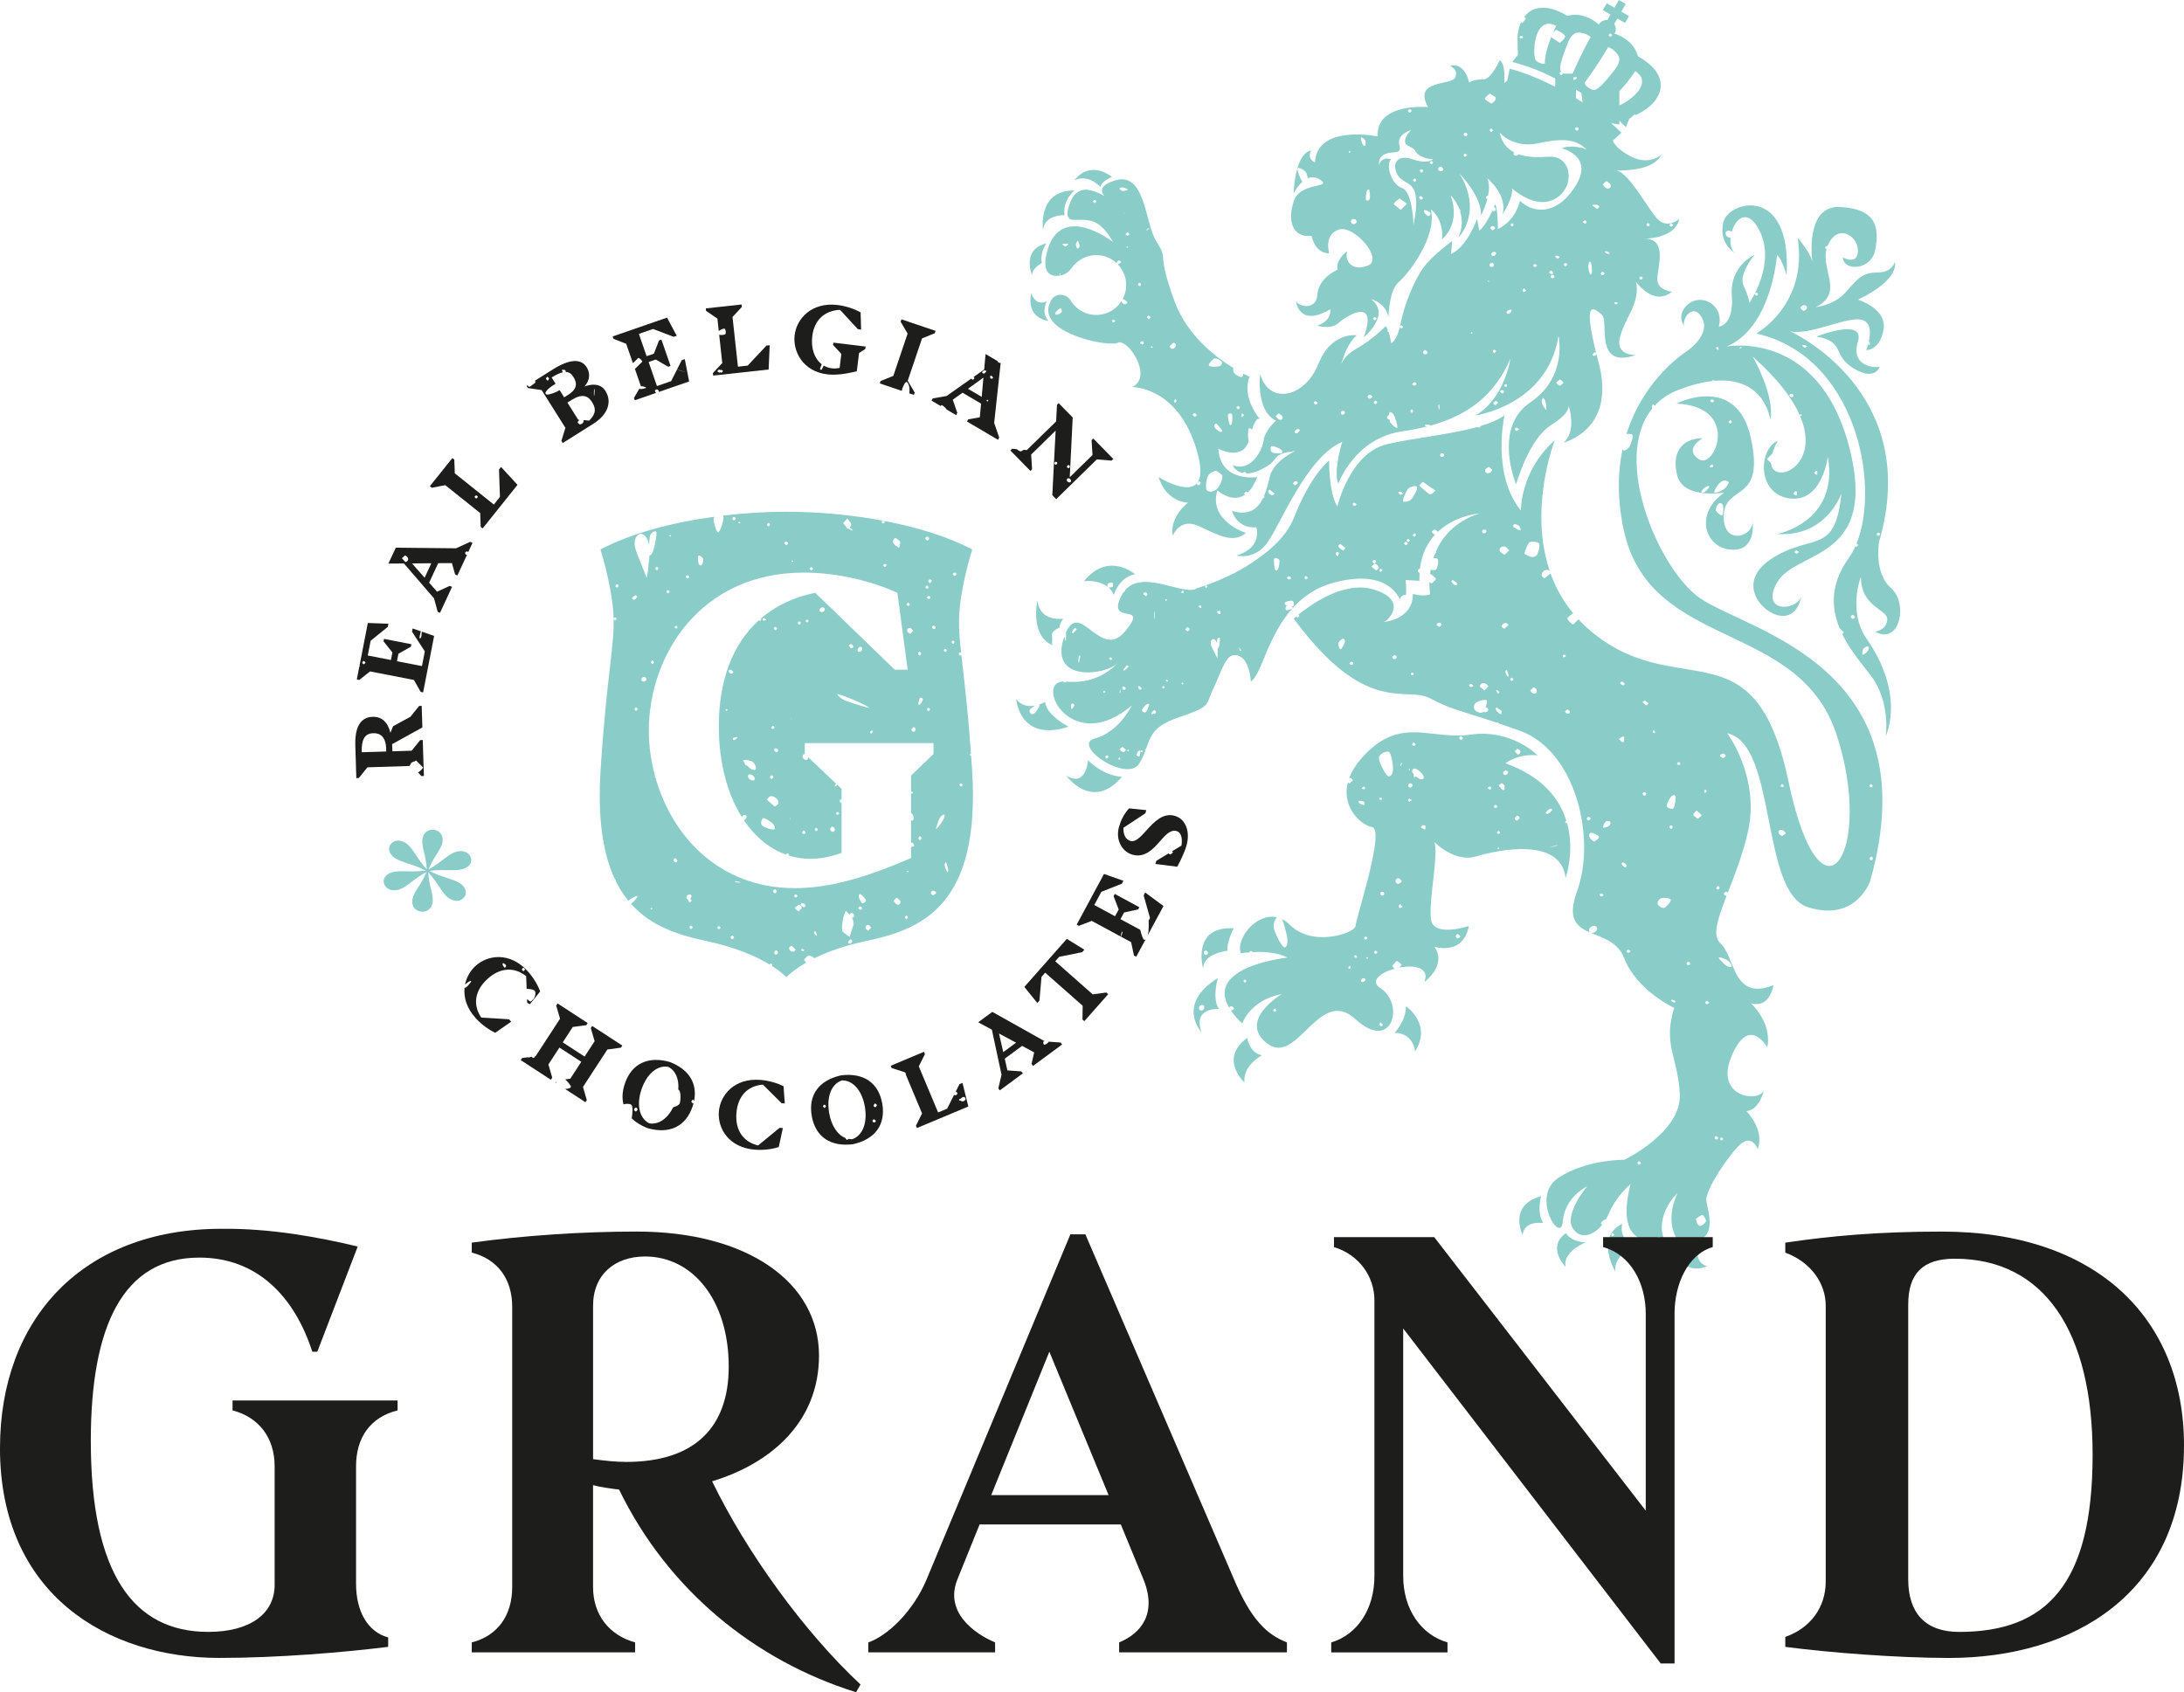 <svg xmlns="http://www.w3.org/2000/svg" viewBox="0 0 859.87 666.33"><defs><style>      .cls-1 {        fill: #89ccc8;      }      .cls-2 {        isolation: isolate;      }      .cls-3 {        mix-blend-mode: multiply;      }      .cls-4 {        fill: #1d1d1b;      }    </style></defs><g class="cls-2"><g id="Logo_Grand" data-name="Logo Grand"><g class="cls-3"><path class="cls-1" d="m151.34,348.26c-.95-2.23.63-4.03,2.86-4.73,3.27-1.03,7.37.06,13.41-.75-5.49-2.79-9.66-3.1-12.47-5.15-1.83-1.39-2.73-3.66-1.1-5.45,1.58-1.8,4.17-1.41,6.1.04,2.71,2.03,3.86,5.77,7.9,10.09-.29-5.61-2.22-9.04-1.71-12.1.35-2.11,2.08-3.88,4.66-3.45,2.58.43,3.59,2.62,3.23,4.78-.51,3.06-3.45,5.62-5.5,10.79,5.2-2.82,7.49-5.88,10.76-6.91,2.24-.71,4.86-.22,5.77,2,1,2.24-.63,4.03-2.91,4.73-3.18,1.04-7.28-.04-13.37.76,5.49,2.79,9.72,3.11,12.52,5.15,1.79,1.38,2.73,3.66,1.06,5.44-1.58,1.8-4.18,1.41-6.1-.04-2.71-2.03-3.86-5.72-7.86-10.03.3,5.56,2.23,8.99,1.72,12.05-.35,2.11-2.13,3.88-4.71,3.44-2.59-.43-3.59-2.62-3.23-4.77.51-3.06,3.46-5.67,5.56-10.83-5.25,2.81-7.54,5.92-10.81,6.94-2.23.71-4.86.22-5.77-2Z"></path></g><path class="cls-1" d="m303.04,379.76c.07-.08.13-.16.2-.24.16-.18.44-.15.63.06.19.21.29.46.23.56-.03.04-.08.12-.14.19,2.92,1.88,4.7,3.49,5.63,4.44,1.13-1.16,3.58-3.33,7.82-5.76-.4-.46-.78-.88-.86-.98-.09-.11.41-.72,1.12-1.36.7-.63,2.01-.34,2.95.64,4.94-2.43,11.7-4.95,20.74-6.87,21.79-4.63,44.78-14.03,41.37-67.3-.12-1.88-.24-3.68-.37-5.44-.27-.07-.47-.26-.47-.49,0-.27.18-.49.4-.51-1.1-15.18-2.31-25.76-3.22-33.76-.21-1.85-.4-3.54-.58-5.14-.05.07-.11.16-.17.25-.1.15-.36.09-.57-.12-.21-.22-.34-.49-.28-.6.06-.11.17-.26.24-.32.07-.06.17-.14.21-.18.04-.03.16,0,.26.07.06.05.15.12.23.19-.58-5.38-.93-9.51-.82-13.45.26-10.58,4.04-23.59,5.17-27.31-9.6-5.04-21.8-8.78-34.81-11.25.08.05.17.1.24.17.14.14.18.35.08.46s-.27.26-.38.34c-.11.08-.27.09-.35.03-.08-.06-.24-.19-.34-.29-.1-.1-.12-.27-.05-.39.07-.11.17-.25.22-.31.03-.04.1-.06.18-.08-12.44-2.33-25.61-3.5-37.96-3.5-8.08,0-16.51.5-24.87,1.5.05.22.09.44.11.69.12,1.43-1.35,5.7-2.03,5.89-.68.19-1.7-3.37-1.86-4.78-.05-.44.1-.91.34-1.35-16.69,2.27-32.81,6.55-44.86,12.88,1.13,3.73,4.9,16.74,5.17,27.31.13,5.26-.5,10.84-1.47,19.31-1.04,9.08-2.47,21.49-3.66,40.2-1.26,19.51,1.04,33.11,5.51,42.77.36.41.58.79.5.87-.01.01-.04.04-.06.07,1.46,2.98,3.14,5.57,4.99,7.82.04-.04.07-.09.11-.13.68-.68,3.17-1.97,3.44-1.78.27.19-.56,1.32-1.85,2.52,0,0-.01.01-.66.6,7.98,8.93,18.82,12.31,29.38,14.56,12.17,2.59,20.17,6.25,25.22,9.34Zm74.78-70.92c.13-.1.32-.24.41-.31s.25-.07.35,0c.1.06.27.2.38.31.11.11.12.29.02.4-.1.11-.27.28-.37.38s-.27.11-.38.02c-.11-.09-.3-.26-.43-.38-.12-.12-.12-.31.01-.41Zm-136.25-20.62l-.03-.02s0-.03,0-.03h.02s.01.02.01.02v.03Zm.61-44.03c-.3,0-.54-.24-.54-.53s.24-.53.54-.53.54.24.54.53-.24.53-.54.53Zm1.34-13.44c-.05.11-.14.27-.21.35-.07.08-.16.17-.19.21-.03.03-.16.03-.28-.02s-.27-.12-.33-.17c-.06-.05-.14-.11-.16-.13-.03-.02-.04-.14-.04-.26,0-.12.02-.24.04-.27.02-.03.1-.04.18-.03.09.02.11-.01.06-.07-.05-.05-.01-.17.08-.26.1-.09.27-.11.39-.03.12.07.28.21.37.31s.13.27.08.38Zm40.1,134.68c-.11.12-.29.3-.41.4-.12.1-.38.03-.57-.16-.19-.19-.28-.43-.2-.54.09-.11.23-.27.33-.37.09-.09.26-.12.37-.06.11.06.31.2.44.31s.15.29.05.41Zm5.12,4.16c-.25.24-.66.22-.9-.05-.24-.26-.25-.66-.02-.89.23-.23.51-.34.62-.26.12.09.33.29.48.46.15.17.06.5-.19.73Zm1.27-22.14c-.42-.07-.68-.38-.65-.48.03-.1,1.13.13,1.54.24.41.11.72.24.7.3-.02.05-1.18,0-1.59-.06Zm14.61,2.97c.27-.27.7-.27.96,0,.26.28.25.75,0,1.05-.26.3-.69.29-.96,0-.27-.3-.26-.77,0-1.05Zm1.44,25.19c-.28.32-.74.33-1.02.03-.28-.3-.27-.81.03-1.13.29-.32.75-.33,1.02-.03.27.3.26.81-.03,1.13Zm6.71-1.02c-.34.33-1.06.2-1.6-.28-.54-.49-.66-1.15-.28-1.47.39-.32.78-.5.88-.4.1.1.66.68.85.86.19.18.44.41.55.51.11.1-.07.46-.41.79Zm-.07-21.97c.09-.11.24-.28.33-.37.09-.09.26-.12.37-.06.11.06.31.2.45.3.14.11.15.3.03.43s-.3.31-.4.4c-.1.1-.36.02-.57-.16-.21-.18-.31-.43-.22-.54Zm2.06,5.92c-.03.06-.07.16-.1.21-.03.05-.18.06-.34,0s-.56-.33-.91-.63c-.34-.29-.54-.62-.44-.73.1-.11.83-.67,1.03-.79.2-.12.45-.27.56-.33.1-.06.44.17.75.5.31.34.49.69.39.79-.1.1-.51.51-.65.64-.13.12-.27.27-.3.33Zm1.68,15.87c-.16.13-.49.12-.75-.03-.25-.15-.33-.41-.17-.58.16-.17.39-.25.52-.18.13.07.29.18.36.24.07.06.17.16.23.21.06.06-.03.21-.19.34Zm-.05-13.52s.01-.02.01-.02h.02s0,.02,0,.02h-.03Zm.6-3.95c-.22.21-.49.35-.61.32-.12-.03-.43-.24-.68-.46-.26-.22-.51-.45-.57-.5-.06-.05.12-.3.39-.54.27-.24.81-.16,1.18.18.38.34.51.79.29,1Zm4.52,11.52c-.16.03-.91-.75-1.03-1.08-.13-.33.22-.73.39-.77.17-.05.61.82.72,1.16.11.34.08.65-.08.69Zm13.71,2.8c-.36.32-.86.41-1.1.18-.24-.22-.24-.62-.01-.87.23-.25.51-.55.61-.66.1-.11.41.02.68.28s.19.75-.18,1.07Zm.82-7.1c-.34,1.1-1.44,4.49-1.52,4.66-.08.17-1.99-1.29-2.68-1.91-.7-.62-.14-4.66.28-5.99.42-1.33.87-2.33.99-2.21l.11.11,1.15,1.13c.07.07.14.15.21.23.03-.18.09-.35.22-.48.33-.33.88-.28,1.21.12.33.39.33.99,0,1.31-.16.16-.37.22-.58.21.57,1,.83,2.08.6,2.81Zm3.14-6.17c-.25.22-.54.31-.64.2-.1-.11-.32-.29-.5-.4-.17-.11-.09-.42.18-.68s.71-.27.96,0c.25.26.25.66,0,.88Zm1.32,8.54h0s0,0,0,0h0s0,0,0,0Zm-.88-10.85c-.45.03-1.28-1.72-1.46-2.4-.17-.67.04-1.23.48-1.23.44,0,2.09,1.69,2.28,2.34.19.65-.85,1.26-1.3,1.29Zm3.28,9.71c-.1.1-.48.48-.58.59-.11.11-.29.3-.39.42-.11.12-.5-.11-.86-.5-.37-.39-.38-1.01-.03-1.38.35-.37.83-.49,1.07-.26.24.23.56.53.71.68.15.15.19.36.09.46Zm11.32-9.45c-.38.45-1.09.38-1.57-.17-.49-.55-.85-1.04-.81-1.08s.25-.28.46-.52c.21-.24.47-.52.58-.64.11-.11.39,0,.63.24.24.24.66.65.92.9.26.25.17.83-.21,1.28Zm3.23,5.4c-.06.11-.21.3-.32.44s-.31.15-.42.03c-.11-.12-.27-.29-.35-.38-.08-.09-.09-.24-.04-.34.06-.1.2-.29.31-.43.11-.13.31-.16.43-.05.12.11.28.27.36.36.08.09.1.25.04.36Zm.21-18.14c-.05.05-.13.16-.19.23-.06.07-.14.07-.19,0-.05-.08-.13-.18-.17-.23-.04-.05-.04-.13,0-.18.04-.05.12-.13.17-.17.06-.04.15-.04.2,0,.06.04.14.12.18.17.04.05.04.14,0,.19Zm4.91-12.68c-.1.13-.23.29-.29.36-.06.06-.25-.05-.43-.26-.18-.2-.31-.46-.28-.58.03-.11.14-.31.25-.44.11-.13.24-.28.3-.34.06-.06.24.05.42.25.17.2.29.45.26.56-.03.11-.13.31-.24.44Zm3.38-2.63s-.1.02-.12,0c0,0,.04-.05.05-.06.02-.01.08.02.08.02.01.01,0,.03,0,.05Zm2.61,23.85c-.15.1-.37.26-.48.34-.11.08-.49.37-.59.44-.1.08-.45-.11-.79-.41-.34-.3-.3-.82.08-1.15.38-.33,1-.33,1.37,0,.37.33.55.68.4.79Zm6.89-126.08c.25-.25.65-.26.9-.02.25.24.27.6.06.8-.22.2-.49.34-.61.29-.12-.04-.3-.16-.41-.26-.11-.1-.24-.22-.29-.27s.11-.29.35-.54Zm-.64,26.81c.21-.21.47-.3.57-.21s.25.25.34.35c.09.09.1.26.04.37s-.18.25-.25.32c-.07.06-.17.15-.22.18-.05.04-.26-.09-.48-.28-.21-.19-.21-.52,0-.73Zm-1.75,90.94c-.26-.03-1.09-1.97-1.15-2.68-.05-.71.36-1.23.53-1.22.17.02.69,1.93.83,2.64.14.72.05,1.28-.21,1.25Zm-1.47-87.53c.09-.1.24-.24.34-.32.1-.08.26-.09.36-.04.1.06.24.16.3.23.07.07.16.17.2.21.04.05-.08.27-.27.5-.19.23-.51.23-.71,0s-.3-.49-.21-.59Zm-1.68,66.39c.48-1.09,1.62-1.67,1.9-1.54.28.12.07,1.09-.47,2.15-.54,1.06-2.54,3.63-2.76,3.54-.22-.09.85-3.05,1.33-4.14Zm-1.56-91.86h.01s0,.01,0,.01h-.02s0-.01,0-.01Zm-1.31,16.24c.19-.17.46-.3.61-.27.14.02.42.19.62.38.2.18.15.53-.09.77-.25.24-.68.21-.96-.06-.28-.27-.36-.64-.17-.81Zm-.66-18.46c.09.13.21.25.25.28.04.02.14.08.21.13.07.05.04.18-.07.3-.11.12-.21.22-.22.23,0,0-.02.02-.03.03,0,0-.09.17-.2.38s-.28.19-.4-.04c-.11-.23-.25-.45-.3-.5-.05-.04-.14-.13-.2-.18-.06-.06,0-.19.14-.29.14-.1.34-.27.44-.38.11-.1.27-.09.36.04Zm-.5,7.61c-.11.12-.29.13-.4.03-.11-.1-.31-.27-.44-.36-.13-.1-.14-.27,0-.39.13-.11.31-.28.4-.37.09-.09.25-.1.36-.02.11.08.28.22.39.31.11.09.13.26.04.38-.09.12-.25.31-.35.42Zm.27,43.66c-.07.11-.18.26-.25.33-.07.07-.16.16-.21.2-.05.04-.17,0-.28-.08-.11-.09-.27-.24-.37-.34-.1-.1-.12-.27-.05-.38.07-.11.22-.29.33-.4.11-.1.29-.12.4-.04.11.08.27.23.37.33s.12.27.06.38Zm-1.61-47.88c-.18-.2-.17-.55.04-.78.2-.22.46-.32.57-.21.11.11.29.29.39.41.1.12.11.31,0,.42-.1.11-.29.28-.43.37-.13.09-.39,0-.58-.21Zm.06-20.13c.27-.26.71-.22.99.08.27.31.28.77,0,1.02-.27.25-.58.37-.68.26-.1-.11-.33-.35-.49-.54-.17-.19-.08-.56.18-.82Zm-1.6,64.9c-.16.22-.69.88-.84,1.06-.15.18-.4.16-.55-.05-.15-.21.22-1.96.52-2.41.29-.45.98-.13,1.14.14.17.27-.11,1.05-.27,1.27Zm-1.44-19.29c.05-.05.16-.22.26-.38.1-.15.27-.15.4,0s.29.34.37.41c.08.08.11.26.07.4-.04.14-.2.38-.35.52-.15.15-.41.12-.58-.06-.17-.18-.29-.43-.27-.56.02-.13.07-.28.12-.33Zm-1.25,29.62c.29.33.25.87-.09,1.19-.34.32-.82.35-1.07.07-.25-.29-.4-.62-.33-.73.07-.12.38-.44.44-.51.06-.07.2-.24.32-.38.11-.14.44.02.73.36Zm-.83-38.23c-.11.11-.51.52-.63.65-.12.12-.3.31-.4.42-.1.1-.53-.11-.95-.48-.42-.37-.47-1.02-.11-1.44.36-.42,1.02-.45,1.47-.05.45.4.73.81.62.92Zm-2.48-10.57c.11-.11.28-.3.39-.44.1-.14.29-.14.41,0,.12.13.29.34.37.46.08.12.03.33-.12.46-.15.14-.28.24-.29.23s-.04,0-.07.02c-.03.02-.14-.01-.24-.07-.1-.06-.28-.19-.41-.29-.13-.1-.14-.27-.03-.37Zm-4.62-25.98c.41-.2,1.66.9,2.01,1.38.23.31,0,.85-.31,1.25.08.08.15.16.2.21.08.09.09.25.03.35-.06.1-.16.24-.23.31-.07.07-.17.16-.21.2-.05.04-.17.01-.27-.07-.1-.08-.28-.24-.39-.34-.03-.03-.03-.07-.05-.1-.33-.03-.68-.23-.92-.58l-.33-.47-.34-.48c-.37-.52.4-1.47.81-1.66Zm-4.57,10.52c.09-.11.22-.24.28-.28.07-.04.14-.08.16-.09.02-.01.11,0,.19.01.08.02.22.07.31.12.09.05.22.12.29.15.07.04-.04.3-.23.59-.2.29-.46.41-.58.28-.12-.13-.3-.32-.4-.41-.1-.09-.11-.26-.02-.37Zm-4.83,1.82s.04,0,.04,0v.03s-.06.02-.06.02c0,0,.02-.05.02-.05Zm-10.87-18.4c.07-.09.52-.62.72-.83.2-.21.45-.5.56-.63.11-.14.29-.13.4.02.11.15.54.69.95,1.19.41.51.53,1.19.26,1.53-.19.24-.39.49-.5.63.25.17.48.34.63.45.44.35.75.69.69.75-.05.06-1.14-.42-1.71-.74-.12.12-.29.12-.4-.02-.11-.15-.82-1.04-1.06-1.34-.24-.29-.49-.61-.56-.7-.07-.09-.07-.24,0-.32Zm-13.26,17.89c.09-.11.22-.24.29-.29.07-.05.16-.11.19-.13.04-.03.15,0,.24.06s.27.2.39.32c.12.12.14.31.04.42-.1.11-.27.28-.38.37-.11.09-.28.1-.38,0-.1-.09-.27-.25-.37-.36-.1-.11-.11-.28-.02-.39Zm-7.07-3.01c.05-.06.15-.07.21-.02.06.05.16.13.21.19.05.05.06.14,0,.2-.05.06-.14.14-.19.18s-.14.05-.18.01c-.05-.04-.12-.1-.17-.15-.05-.05-.06-.13-.03-.2.03-.06.1-.16.15-.22Zm-2.87-7.26c.2-.18.48-.3.62-.27.15.03.42.21.62.4.2.19.19.52-.02.72-.21.21-.47.33-.59.28-.12-.05-.39-.26-.6-.45-.21-.19-.23-.5-.03-.67Zm-4.07-8.07c.06-.07.11-.12.11-.12,0,0-.05.06-.1.13-.06.07-.06.06,0-.01Zm-2.84,1.04c.06-.11.2-.29.3-.41.11-.12.29-.14.4-.05s.28.24.37.32c.09.08.12.24.07.35-.05.11-.19.32-.29.47-.11.15-.3.18-.42.06-.13-.12-.3-.29-.39-.38-.09-.09-.11-.25-.04-.35Zm-11.27-.85c.08-.12.3-.15.5-.05s.33.24.29.31c-.04.08-.11.18-.15.22-.04.05-.14.07-.22.07s-.23-.09-.35-.17c-.12-.08-.15-.25-.08-.38Zm-2.21-1.81c.22-.27.61-.28.88-.01.27.26.28.67.04.91-.24.24-.64.25-.88.01-.24-.23-.26-.64-.04-.91Zm-5.89,30.42s.02,0,.03.01c.01.01.02.07.02.07,0,0-.05-.01-.08-.03,0,0,.01-.03.03-.06Zm-7.72-15.32c.27-.52,1.47.45,1.84.97.37.53-.07,2.05-.36,2.46-.28.41-.81.41-1.16-.01-.36-.42-.59-2.9-.32-3.42Zm-4.77,7.89c.2-.16.45-.28.56-.26.11.02.27.08.37.14.09.06.2.13.23.15.03.03.05.17.03.32-.02.15-.15.41-.3.57-.15.16-.49.08-.76-.17-.27-.25-.33-.59-.13-.76Zm-3.66-14.64s.04.01.06.03c0,0,0,.01-.01.03,0,0-.04,0-.05-.02s0-.04,0-.04Zm-.32,34.3c.3,0,.54.24.54.53s-.24.53-.54.53-.54-.24-.54-.53.24-.53.54-.53Zm-2.45-35.74c.05-.05.14-.06.2-.02.06.04.16.11.21.16.05.05.07.15.04.22-.03.07-.11.17-.16.23s-.15.07-.21.02c-.06-.04-.15-.12-.21-.18-.06-.05-.07-.15-.03-.22.04-.07.11-.17.16-.21Zm-1.31,22.16c.08-.11.24-.29.35-.38.11-.09.28-.11.38-.04.1.07.27.21.37.3.1.09.13.26.07.37-.06.11-.2.3-.31.43-.11.12-.3.15-.41.06-.11-.09-.29-.25-.4-.35-.11-.1-.13-.28-.04-.39Zm-3.58-9.59c.11.12.25.28.31.35.06.08.08.22.04.31-.04.09-.18.32-.29.49-.12.18-.31.2-.44.05-.13-.15-.3-.36-.39-.45-.09-.09-.09-.25,0-.36.08-.1.25-.28.37-.4.12-.12.3-.12.41,0Zm-9.63,12.75c-.26-.24-.38-.53-.28-.64.11-.11.61-.52.76-.63.15-.11.35-.25.44-.31.09-.06.33.02.53.19.2.17.29.39.2.51-.09.11-.39.46-.67.76-.28.31-.72.36-.98.13Zm1.82,43.29c-.06.12-.18.28-.26.38-.08.09-.2.21-.26.27-.06.06-.25-.07-.44-.29-.18-.22-.28-.48-.22-.59.07-.11.17-.24.23-.3.06-.06.14-.14.18-.17.04-.03.16-.02.27.04.11.05.29.18.4.28.11.1.15.27.09.39Zm3.14-11.16c-.44.34-1.07.34-1.41,0-.34-.33-.29-.91.11-1.29.4-.38,1.04-.38,1.41,0,.38.37.33.96-.11,1.29Zm.48-40.6c-.06-.02-1.85-4.55-3.99-10.05-2.14-5.51.72-7.93,2.46-7.12,1.18.54,2.07,2.23,2.48,4.23.04-1.37.14-2.74.31-3.45.4-1.7,1.98-2.15,2.45-1.79.47.36-.45,5.15-.95,6.84-.5,1.69-1.21,2.78-1.59,2.42-.02-.02-.03-.21-.05-.26-.04.42-.09,1.03-.2,2.17l-.25,2.39c-.25,2.6-.61,4.66-.66,4.64Zm2.79,33.4c-.05.1-.15.25-.22.32-.07.07-.17.16-.22.21-.05.04-.17,0-.28-.09-.1-.09-.25-.24-.33-.33-.08-.09-.11-.25-.07-.37.04-.11.15-.28.22-.37.08-.09.19-.2.25-.26.06-.05.19,0,.3.13s.25.3.32.4c.07.1.08.26.03.36Zm-.72,97.05c-.12.09-.25.13-.3.09-.05-.04-.14-.13-.2-.19s-.06-.15,0-.21c.07-.05.16-.13.21-.16.05-.04.13-.03.18,0s.14.12.2.18c.06.06.02.19-.1.28Zm9.8-18.59c-.26.23-.73.15-1.06-.18-.32-.33-.38-.79-.13-1.02.26-.23.55-.34.65-.24.1.09.37.36.59.59.22.23.2.62-.06.85Zm4.5,15.11c.05-.05-.19-.35-.53-.67-.34-.32-.25-.9.19-1.28.44-.39,1.05-.48,1.35-.2.3.28.35.72.11.98-.24.26-.34.59-.24.73.1.14.27.33.38.43s.08.27-.05.37-.34.26-.45.35c-.11.09-.35,0-.52-.22-.17-.21-.28-.43-.23-.48Zm1.65,10.74c-.05.11-.16.26-.23.34-.08.08-.18.19-.22.24-.04.05-.18.01-.3-.07-.12-.08-.29-.24-.38-.34-.09-.1-.12-.27-.06-.38.06-.11.16-.26.24-.33s.16-.16.2-.2c.04-.04.17-.01.29.05.12.07.27.18.33.24s.14.15.17.18c.03.04.01.15-.04.26Zm-14.55-58.94s-.04,0-.05-.02c-.21-.17-.32-.41-.24-.53.02-.03.07-.08.1-.13-1.62-5.93-2.45-12.01-2.45-17.96,0-29.5,20.12-62.2,61.05-62.2,13.94,0,27.68,3.75,36.81,7.96l4.05,30.28h-5.08l-31.32-30.28c-8.52,1.73-15.65,5.19-21.38,10.11.16.29.19.55.04.67-.22.17-.48.28-.58.24-.05-.02-.16-.09-.29-.19-10.31,9.34-15.75,23.68-15.75,41.69,0,14.26,3.35,26.64,9.06,35.76.07-.16.16-.32.3-.45.45-.43,1.08-.49,1.4-.14s.22.99-.22,1.42c-.21.2-.46.32-.7.35,4.41,6.58,10.11,11.32,16.7,13.65,0-.14.05-.27.15-.37.21-.21.55-.21.76,0,.19.19.19.47.03.68,2.73.85,5.59,1.32,8.57,1.32,3.98,0,8.1-.86,12.29-2.34v-19.81c-.12.14-.36.08-.55-.15-.19-.23-.3-.5-.23-.6.06-.1.21-.28.32-.4.11-.12.3-.14.41-.04.01.01.03.03.05.05v-4.25l-1.65-1.57c-.12.15-.27.3-.47.43-.52.34-.73.2-.47-.32.12-.24.25-.47.36-.66l-10.96-10.39c.07.33.02.66-.2.87-.39.38-1.1.29-1.57-.21-.47-.5-.56-1.22-.19-1.6.18-.19.46-.26.74-.22l-.07-.07v-4.29h50.68v4.29l-8.86,8.51v6.19c.17.02.37.11.55.29.29.29.26.54-.06.57-.18.01-.35.02-.49.03v7.62c1.01.5,1.18,2.2.92,2.73-.08.17-.44.26-.92.3v8.83c.22-.23.53-.25.74-.03.23.25.4.53.38.62-.02.09-.02.2,0,.25.03.05.1.19.16.3.06.12-.05.2-.24.18s-.42.07-.51.19c-.09.13-.26.1-.37-.06-.04-.06-.1-.13-.15-.2v4.65c-18.95,8.27-33.03,11.86-45.74,11.86-29.71,0-48.32-20.38-54.85-43.41Zm85.51-18.08c-.13.14-.34.39-.46.55-.12.16-.33.1-.47-.12-.14-.22-.11-.55.07-.74.18-.19.5-.25.71-.15s.28.31.15.45Zm-5.37-11.7c2.26,1.04,4.03,2.01,3.94,2.17-.09.16-6.44-1.72-8.78-2.59-2.35-.87-3.86-2.44-3.7-2.77.15-.33,6.29,2.15,8.55,3.19Zm-3.85-22.62c.19-.17.47-.29.63-.28.16,0,.49.22.74.47.25.25.24.67-.03.93s-.63.31-.81.11c-.18-.2-.45-.49-.6-.65-.15-.16-.12-.42.07-.59Zm3.59,1.19c.39-.48.98-.58,1.31-.21.33.37.24,1.01-.2,1.43-.44.42-1.03.52-1.31.21-.28-.3-.19-.95.2-1.43Zm-13.61-14.39c-.42.37-1.08.41-1.48.09s-.35-.91.11-1.31c.46-.4,1.12-.45,1.48-.09.36.35.31.94-.11,1.31Zm-6.05,3.8c0,.29-.24.53-.54.53s-.54-.24-.54-.53.24-.52.54-.52.54.24.54.52Zm-2.46,83.23c.05-.12.17-.31.26-.42.09-.11.21-.24.26-.29.05-.06.26.06.47.25.21.19.33.45.27.57-.06.12-.18.28-.26.36-.08.07-.17.16-.21.19-.03.03-.15.02-.25-.02s-.26-.12-.34-.18c-.08-.06-.18-.14-.22-.17-.04-.03-.03-.16.02-.29Zm-.57-82.38c-.05.12-.18.33-.29.47s-.3.18-.43.09c-.12-.08-.31-.24-.41-.33-.1-.1-.13-.27-.07-.39.06-.11.16-.26.22-.32.06-.06.14-.14.17-.17s.15-.02.26.02.29.16.41.24c.12.09.17.26.12.38Zm-3.68,37.99s-.14-.19-.25-.44c-.12-.25-.06-.28.08-.04s.19.47.17.48Zm-.38,38.79c0,.12-.17.47-.25.48-.08.02-.06-.13.05-.33.1-.2.2-.27.21-.15Zm-10.85.03c.51-.4,3.05,1.35,3.86,2.14.81.79,1.1,1.78.66,2.22-.44.43-3.91-.61-4.79-1.42-.87-.81-.24-2.53.27-2.93Zm0-78.59c.18-.23.64-.17,1.02.13.38.3.43.55.11.55-.32,0-.62.07-.66.15-.04.08-.24.02-.44-.14-.2-.16-.21-.47-.03-.7Zm4.59,73.97c-.1-.09-1.41-1.24-1.88-1.65-.47-.41-.95-.82-1.07-.92-.12-.1.24-.63.79-1.18.55-.55,1.79-.33,2.75.48.96.81,1.26,1.92.67,2.46-.59.54-1.16.91-1.26.82Zm-1.02-12.24c.13.07.3.19.39.28.09.09.14.25.12.36-.02.11-.12.31-.22.45-.1.13-.21.29-.26.34-.04.05-.18.03-.31-.06s-.34-.27-.47-.4c-.13-.13-.07-.43.14-.67.21-.23.48-.37.61-.3Zm-.44-59.93h0s0,0,0,0h0s0,0,0,0Zm2.39,2.2c-.06.12-.16.28-.24.35-.07.08-.17.17-.22.22-.05.04-.26-.06-.48-.22-.22-.16-.34-.4-.27-.53.07-.13.18-.29.25-.36.07-.07.15-.15.19-.18.04-.03.16-.02.27.04.11.06.29.19.4.29.11.1.15.28.09.39Zm.14,47.38c.03.05.09.13.13.18s.13.18.22.28c.08.11-.03.35-.25.55-.22.2-.5.3-.62.23-.12-.07-.28-.21-.37-.31-.09-.1-.32-.42-.39-.52-.07-.1.02-.32.19-.49.17-.17.44-.29.6-.25.16.04.3.09.32.11.02.02.13.16.16.21Zm-1.15-8.73c.13.12.05.38-.17.58-.22.21-.48.3-.59.2-.1-.09-.27-.25-.36-.34-.1-.09-.11-.26-.03-.36.08-.11.22-.28.32-.39s.27-.13.39-.05c.11.08.31.24.44.36Zm-9.01,16.71c-.44-.2-1.2-.87-1.88-1.58-.15.1-.38.04-.54-.15-.18-.21-.27-.47-.21-.58.01-.02.03-.04.04-.06-.41-.5-.7-.93-.69-1.12.04-.54,2.57-.01,3.51.36.95.38,1.6,2.24,1.55,2.83-.05.59-.85.72-1.79.3Zm1.09,4.22c-.4.35-1.24.2-1.86-.34-.63-.54-.82-1.3-.43-1.69.39-.39,1.23-.24,1.86.34.63.58.82,1.33.42,1.69Zm-7.23-16.95c.32-.05.58.07.57.25-.01.19-.93.91-1.27.99-.34.09-.54-.44-.52-.66.03-.22.9-.54,1.22-.59Zm-1.33-25.1c-.24.27-.76.21-1.14-.12-.38-.34-.51-.79-.28-1.01.23-.22.51-.36.63-.32.12.04.4.23.62.43.23.2.46.4.51.45.05.05-.1.31-.35.58Zm-1.99,14.44c-.04.07-.14.19-.22.25-.08.07-.2.1-.26.07-.06-.03-.16-.09-.22-.14-.06-.05-.08-.15-.04-.22.04-.07.11-.18.16-.23.05-.05.18-.09.28-.08.1.01.22.07.27.12.05.06.06.16.03.24Zm34.4,46.93c.07-.1.21-.26.32-.37s.29-.13.4-.06c.11.07.29.22.38.32.1.1.11.27.04.38-.07.11-.24.3-.36.44-.12.14-.31.14-.42,0-.11-.13-.27-.31-.35-.39-.08-.08-.09-.22-.02-.32Zm5.97-.07c.07-.09.32-.42.4-.51.08-.09.22-.27.33-.4.1-.12.5.08.88.45.38.37.4.96.03,1.31-.36.35-.91.34-1.21-.02-.3-.36-.49-.73-.42-.82Zm2.45-6.29c.08-.1.19-.23.25-.27.06-.04.14-.1.18-.13.04-.03.14,0,.22.04.08.05.21.16.29.24.08.09.18.2.22.25.04.05.03.14-.03.19-.06.05-.1.1-.09.11,0,0-.11.1-.26.2-.15.1-.34.14-.42.08-.08-.05-.2-.16-.27-.24-.07-.08-.14-.18-.18-.22-.03-.04,0-.16.08-.27Z"></path><g><path class="cls-4" d="m246.55,135.4l2.63,7.58c.13-.13.26-.25.36-.34.87-.83,1.67-1.6,1.77-1.69.1-.1.54.16.96.56.43.41.69.83.58.93-.09.09-1.85,1.82-2.88,2.82l2.34,6.76-.05.08s.05-.01.08-.02c.55-.07,2.01.34,2.02.57,0,.23-1.43.52-1.97.56-.25.02-.47-.08-.65-.2l-2.14,3.67.32.93,8.4-2.91c-.1-.08-.21-.18-.31-.27-.24-.23-.21-.63.05-.9.26-.26.75-.24,1.08.05.23.21.33.49.29.74l11.89-4.12-1.71-8.79-1.21.42-1.86,3.69c.45.11,1.8.48,2.37.67.68.22,1.24.42,1.24.42,0,0-1.84-.51-2.54-.71-.48-.14-.89-.27-1.09-.35l-2.29,4.53-5.58,1.93-3.28-9.47,2.83-.98,4.87,2.85.93-.32-3.59-10.37-.93.32-2.04,5.22-2.86.99-3.05-8.79,5.58-1.93,8.11,3.09,1.21-.42-3.81-7.14-21.4,7.41.32.93,5.03,1.98Z"></path><polygon class="cls-4" points="430.22 391.54 415.46 378.51 417 376.76 426.08 374.91 426.93 373.95 420.02 369.68 403.3 388.6 408.4 394.93 409.25 393.97 410.05 384.64 411.5 382.99 426.26 396.02 426.18 401.43 426.92 402.08 436.31 391.46 435.56 390.8 430.22 391.54"></polygon><path class="cls-4" d="m300.35,427.06l7.35,7.32,1.28.1-.49-6.78c-2.24-1.13-5.59-2.21-9.11-2.49-10.18-.8-15.83,5.87-16.36,12.54-.52,6.66,4.01,14.14,14.2,14.94,3.52.28,7-.26,9.39-1.03l1.61-7.48-1.28-.1-8.47,6.94c-5.97-1.42-9.05-6.11-8.53-12.72.52-6.61,4.3-10.76,10.42-11.23Z"></path><path class="cls-4" d="m165.46,291.4l-3.39,4.19-7.58.24-.05-1.52c-.01-.45-.03-.88-.06-1.3l11.91-6.58-.27-8.5-.99.03-3.45,4.27-6.83,3.73-1.03,2.58c-1.12-4.35-3.48-6.4-7.03-6.29-7.15.22-6.88,8.86-6.78,11.91l.38,12.21.99-.03,3.38-4.21,16.55-.52s-.02-.04-.01-.05c.08-.1.44-.58.51-.75.07-.17.13-.32.14-.34,0-.02.02-.06.04-.09.02-.03.62-.43.9-.45.28-.02.6-.17.72-.32.12-.15.31-.18.43-.06.12.12,1.28,1.29,1.68,1.69.4.41.81.82.91.92.1.1-.42.78-1.15,1.5-.24.23-.53.34-.85.4l1.37,1.51.99-.03-.45-14.16-.99.03Zm-23.05,4.81c-.13-5.18,1.26-7.4,4.53-7.51,3.86-.12,5,2.91,5.09,5.92l.04,1.28-9.66.3Z"></path><path class="cls-4" d="m165.88,250.71c-.14.58-.57.73-.69.61-.12-.12.19-1.67.35-2.22.06-.2.12-.37.19-.51l-3.27-1.13-.25,1.26,5.05,7.76-1.13,5.79-9.84-1.92.57-2.94,4.92-2.78.19-.97-10.77-2.1-.19.97,3.49,4.38-.58,2.97-9.13-1.78,1.13-5.79,6.74-5.46.25-1.26-8.09-.29-3.28,16.84c.06.05.1.11.1.2,0,.11-.08.19-.19.23l-.97,4.96.97.19,4.24-3.35,17.27,3.36,2.66,4.7.97.19,4.33-22.23-4.87-1.69c0,.58-.08,1.6-.18,2.01Zm-22.07,10.35c-.09.12-.25.29-.36.4s-.29.11-.4.02c-.11-.09-.26-.24-.34-.33-.08-.09-.11-.25-.06-.35.05-.11.18-.29.29-.42s.29-.16.41-.07c.12.09.31.24.42.35.11.1.13.28.04.4Z"></path><path class="cls-4" d="m183.4,218.32c-.3-.27-.36-.68-.12-.9s.52-.37.64-.32c.1.04.28.16.43.28l1.68-3.62-.9-.42-5.57,2.55-23.73-.24-2.91,6.26,6.11-.04,11.85,13.73,1.45,5.3.9.41,4.76-10.24-.94-.36-4.97,2.27-1.4-1.59c-.05-.04-.11-.06-.16-.12-.12-.12-.2-.24-.25-.35l-1.31-1.49,3.57-7.68,5.4-.03,1.25,4.46.9.42,3.76-8.1c-.15-.02-.3-.08-.42-.19Zm-22.95,2.51c-.37.36-.76.56-.86.44-.1-.12-.65-.69-.84-.9-.19-.21-.4-.42-.45-.47-.05-.05,0-.18.11-.28.11-.1.51-.44.63-.54.12-.1.3-.25.41-.34.11-.09.53.2.94.64.41.44.44,1.09.07,1.45Zm6.73,6.65l-4.98-5.63,7.63-.07-2.65,5.7Z"></path><path class="cls-4" d="m175.33,191.04l13.73,10.99.19,5.42.77.62,13.73-17.16-6.48-7.05-.8,1,.36,10.81-2.4,3-15.37-12.3-.19-5.39-.77-.62-8.86,11.07.77.62,5.31-1.01Zm11.58,4.45c.09-.11.25-.26.36-.35.11-.08.27-.1.37-.03.1.07.27.21.38.32.11.11.13.28.04.38-.09.1-.24.27-.34.37-.1.1-.27.11-.38.03-.11-.08-.29-.23-.4-.34-.11-.1-.12-.28-.03-.38Z"></path><path class="cls-4" d="m213.24,153.58l9.37,14.88-1.59,5.15.53.84,12.02-7.57c5.7-3.59,7.55-8.58,4.78-12.99-1.95-3.09-5.69-2.7-8.27-1.69,2.42-2.63,2.22-5.51.91-7.59-2.27-3.61-6.94-3.16-13.29.83l-7.07,4.45c.19.4.24.71.07.84-.36.28-1.03.78-1.48,1.12-.45.34-.89.54-.98.44-.03-.04-.24-.27-.52-.57l-.39.25.53.83,5.38.79Zm20.61.32c.05-.53.21-.9.26-.87s-.02,1.45-.06,1.98c-.04.53-.12.94-.18.91-.06-.03-.07-1.49-.02-2.02Zm-.88,4.23c1.46,2.32,2.1,4.35-.98,7.48l-2.28-.18c.15.4.03.9-.35,1.23-.47.41-1.05.56-1.3.33-.25-.23-.54-.5-.63-.6-.1-.1.2-.59.66-1.09h0l-.44-.03-4.25-6.75,1.58-1c4.15-2.61,6.49-1.75,7.98.62Zm-17.98-9.14c.04-.1.12-.26.18-.33.06-.08.14-.19.19-.24s.18-.03.3.06.29.21.37.29.13.22.11.34c-.03.11-.11.29-.17.39-.07.11-.16.25-.21.33-.05.07-.2.03-.33-.1-.13-.13-.29-.3-.36-.38-.07-.08-.1-.23-.06-.34Zm2.07,3.19c.58-.41,1.15-.78,1.68-1.08l-1.56-2.47c1.83-1.14,3.26-1.78,4.42-2.04-.01-.01-.03-.03-.05-.04-.11-.12-.17-.25-.14-.3s-.02-.25-.11-.44c-.1-.19.03-.3.29-.24.26.06.54.09.62.06.08-.02.17,0,.2.05.03.05.1.15.16.21s.14.15.17.18.03.15-.01.25c-.02.05-.04.1-.05.14,1.38,0,2.3.72,3.06,1.94,1.19,1.89,2.09,4.46-2.04,7.06l-1.58,1-1.78-2.83c-1.44.88-4.04,1.84-4.98,1.72-1.28-.17-.51-1.59,1.71-3.16Z"></path><path class="cls-4" d="m303.04,135.94l-1.28.14-7.4,7.88-3.82.42-2.14-19.57,3.68-3.94-.11-.98-14.09,1.54.11.98,4.46,3.05.53,4.86c.64-.47,1.8-.99,2.22-.92.55.09.62,1.51.48,2.01-.15.51-1.8.57-2.38.44-.06-.01-.1-.04-.15-.06l1.22,11.16-3.7,3.96.11.98,21.84-2.38.42-9.56Zm-18.59,10.51c-.19.2-.43.33-.53.29-.1-.04-.22-.12-.26-.17s-.14-.01-.21.08c-.07.09-.23.12-.35.05-.12-.06-.34-.2-.5-.31-.16-.11-.18-.3-.06-.43.12-.13.3-.29.39-.36.09-.07.25-.09.35-.05.1.05.22.11.27.15.04.04.14.02.21-.03.07-.05.2-.07.3-.03.09.04.3.15.46.25.16.1.13.35-.06.56Z"></path><path class="cls-4" d="m337.34,146.17l.88-7.16,2.45-1.6.12-.95-12.69-1.55-.11.95,3.26,3.47-.68,5.55c-1.09.2-2.14.26-3.14.14-1.14-.14-2.19-.52-3.12-1.07-.24.52-.64,1.3-.76,1.52-.14.25-.55.1-.67-.04-.09-.11.19-.96.64-2.01-2.82-2.16-4.31-6.22-3.72-11.02.76-6.22,4.62-10.07,10.93-10.41l7.03,7.63,1.27.16-.2-6.8c-2.17-1.21-5.51-2.46-9-2.88-10.25-1.26-16.17,5.34-16.97,11.84-.79,6.47,3.3,14.28,12.72,15.44,3.18.39,6.8.03,11.77-1.21Z"></path><path class="cls-4" d="m356.64,150.48c.53-.35,1.16.63,1.42,2.18.08.48.04,1.31-.06,2.23l1.81.61.32-.94-2.75-4.64,5.64-16.68,5-2.02.32-.94-13.43-4.54-.32.94,2.76,4.65-5.64,16.68-5.02,2.02-.31.94,8.68,2.93c.2-1.48,1.15-3.12,1.59-3.42Z"></path><path class="cls-4" d="m366.76,157.67c.13.1.25.21.37.3l3.23,1.9c.15-.15.28-.29.33-.35.1-.11.66.26,1.25.82.37.36.65.69.79.93l3.72,2.19.45-.9-1.78-5.17,3.84-2.76,7.3,4.3-.49,5.38-4.56.81-.5.85,12.2,7.19.5-.85-1.99-5.79,2.56-23.6-.07-.04c-.27.07-.56.03-.77-.16-.23-.19-.38-.4-.42-.55l-4.69-2.76-.55,6.09-4.19,2.95c.08.06.17.13.24.19.12.1.14.28.04.4-.09.12-.26.3-.36.39-.1.09-.27.11-.37.03-.1-.08-.28-.22-.39-.32-.02-.02-.02-.05-.04-.08l-9.76,6.88-5.41.93-.47.79Zm23.19-9.67c.18-.3.8.27.98.58.18.31-.12.56-.66.54s-.51-.83-.33-1.13Zm-1.29,9.45c.05-.05.14-.05.2-.01s.15.11.19.16c.05.05.06.14.02.2-.04.06-.11.16-.17.22-.06.06-.15.07-.21.02s-.15-.13-.21-.19-.06-.15-.01-.21c.05-.06.13-.15.18-.2Zm-1.9-11.06c.11-.11.31-.29.45-.42.14-.12.31-.18.36-.13s.32.09.58.09.22.29-.1.65c-.32.36-.68.6-.81.54-.12-.06-.28-.17-.36-.23-.08-.07-.18-.17-.23-.22-.05-.05,0-.18.1-.29Zm.43,2.28l-.68,7.6-5.41-3.19,6.1-4.41Z"></path><path class="cls-4" d="m406.34,184.75l-.36-5.77,9.64-9.43-1.31,25.42,1.54,1.57,15.98-15.65,5.76.48.75-.62-7.94-8.12-.63.74.37,5.78-8.96,8.77,1.16-23.53-5.52-5.64-.67.65-.34,6.54-11.52,11.28-1.24-.11c-.38.27-.78.49-1.05.58-.42.14-1.11-.32-1.65-.82l-1.87-.17-.68.67,7.92,8.09.63-.74Zm13.73-1.14c.11-.12.3-.32.42-.44.12-.12.31-.11.41.01.1.13.23.29.29.36.05.07.07.2.03.3-.04.09-.13.23-.2.31-.07.08-.17.18-.21.22-.05.04-.27-.06-.51-.23-.23-.17-.34-.41-.23-.53Zm.11,4.88c.3-.29.83-.22,1.18.15.35.37.41.89.15,1.16-.27.26-.8.19-1.18-.15-.38-.34-.45-.86-.15-1.16Zm-4.34-6.64c.11.07.29.22.4.32.11.1.04.36-.15.57-.19.21-.39.35-.44.31-.06-.04-.21-.17-.25-.21s-.15-.14-.24-.23c-.09-.09-.11-.24-.03-.35.08-.1.23-.27.33-.37.1-.1.28-.12.39-.05Z"></path><path class="cls-4" d="m462.56,321.24c-4.71-1.36-8.28,2.49-11.22,5.77-2.33,2.57-4.29,4.67-6.25,4.11-1.9-.55-2.86-2.39-2.78-5.18l8.64-5.7.36-1.25-6.78-.69c-2.19,2.41-3.24,4.78-3.98,7.36-1.38,4.76,1,9.63,5.28,10.86,4.88,1.41,8.13-2.19,10.89-5.31,2.25-2.54,4.19-4.65,6.51-3.98,2.11.61,2.29,3.37,1.93,5.73l-3.66,2.21c.1.1.18.19.24.25.11.11-.06.41-.37.66-.31.25-.66.41-.77.36-.08-.03-.28-.2-.5-.42l-4.85,2.93-.36,1.23,8.62,1.1c1.86-3.56,3-6.15,3.58-8.16,1.64-5.67-.26-10.64-4.54-11.87Zm-15.82,12.08s0-.02,0-.02h.02s-.02.02-.02.02Z"></path><path class="cls-4" d="m450.27,352.56l2.51,8.92-.53.98c.05,1.56.02,3.19-.07,4.13-.06.64-.18,1.21-.32,1.7l6.22-11.53-7.21-5.33-.61,1.13Z"></path><path class="cls-4" d="m450.42,370.01c-.4-.16-1.02-1.94-1.5-3.9l-7.77-4.19,1.42-2.64,5.53-1.19.47-.87-9.67-5.22-.47.87,2.02,5.23-1.44,2.67-8.19-4.42,2.81-5.2,8.07-3.21.61-1.13-7.65-2.69-10.76,19.96.87.47,5.05-1.95,11.48,6.19c-.02-.22.1-1,.17-1.34.08-.39.31-.71.38-.71.06,0,.07.31,0,.69-.05.35-.38,1.23-.5,1.39l3.97,2.14,1.15,5.29.87.47,3.69-6.83c-.19.15-.4.21-.6.13Z"></path><path class="cls-4" d="m412.81,410.16s.02.08,0,.12c-.06.31-1.23,1.12-1.61,1.11-.38,0-.52-.82-.45-1.12.03-.13.23-.24.47-.33l-20.53-11.51-5.57,4.1,5.39,2.9,3.81,17.76-1.27,5.35.58.8,9.1-6.71-.65-.77-5.46-.39-1.03-4.62,6.82-5.03,4.76,2.57-1.04,4.52.59.8,11.42-8.41-.58-.8-4.74-.34Zm-17.82,4.13l-1.67-7.34,6.73,3.61-5.07,3.73Z"></path><path class="cls-4" d="m377.76,426.88l-1.49,2.96c.17.03.33.09.45.2.31.29.28.75-.09,1.03-.3.23-.71.24-1.02.08l-2.71,5.39-3.55,1.49-7.61-18.15,2.41-4.82-.38-.91-13.07,5.48.38.91,5.15,1.66.05.11c.06.04.12.05.18.1.17.17.21.41.13.63l6.44,15.37-2.42,4.85.38.91,20.26-8.49-2.31-9.29-1.18.5Zm2.22,5.32c.34.33.24.86-.21,1.17-.45.32-1,.41-1.21.21-.21-.2-.43-.3-.49-.23s-.15.09-.22.03c-.07-.06-.16-.15-.22-.2-.05-.05-.06-.15-.02-.22.04-.06.12-.15.17-.2.05-.04.14-.05.19-.02s.39-.21.74-.55c.36-.34.92-.34,1.26-.01Z"></path><path class="cls-4" d="m331.14,423.42c-8.76,1.95-12.96,7.75-11.55,15.95,1.41,8.2,7.31,12.26,16.22,11.17,8.76-1.95,12.96-7.75,11.55-15.95-1.41-8.2-7.32-12.3-16.22-11.17Zm-5.99,12.28c-.05.1-.15.24-.22.32-.07.08-.17.18-.22.24-.05.06-.19,0-.3-.11-.11-.12-.27-.29-.36-.39-.09-.1-.09-.26,0-.36.09-.1.24-.26.35-.36.1-.1.28-.11.38-.02.11.09.26.24.33.34.07.1.09.25.04.35Zm10.32,12.86c-.5.01-.99-.04-1.47-.13-.06.08-.12.15-.16.19-.07.07-.17.16-.22.2s-.17,0-.28-.08c-.1-.09-.26-.24-.34-.32-.07-.07-.09-.19-.07-.29-3.16-1.21-5.62-4.85-6.49-9.92-1.09-6.37.91-11.45,5.04-12.79,4.34-.11,7.93,4,9.03,10.37,1.09,6.37-.91,11.45-5.05,12.79Zm9.06-6.74c-.23.21-.6.2-.83-.04-.23-.23-.26-.59-.07-.78.19-.2.45-.31.57-.24.12.06.31.2.4.3.1.1.21.23.26.28s-.1.27-.33.48Zm.67-6.51c-.05.12-.16.3-.26.39-.09.1-.2.21-.24.25-.04.04-.17.01-.29-.05-.12-.07-.26-.17-.32-.24-.06-.06-.13-.14-.16-.17-.03-.03-.02-.14.02-.25.04-.11.14-.29.23-.4.09-.11.2-.25.24-.3.04-.05.18-.02.3.06.12.08.3.23.4.32.1.09.14.27.09.39Z"></path><path class="cls-4" d="m263.75,418.17c-8.62-2.46-15.08.64-17.74,8.51-1,2.96-1.17,5.71-.54,8.16,1.1-.33,2.4-.24,3.02.09.75.4.6,3.13.22,5.42,1.58,1.55,3.66,2.85,6.22,3.86,8.62,2.46,15.08-.64,17.74-8.51.16-.46.29-.92.41-1.38-.03.06-.06.11-.09.16-.05.08-.27-.03-.49-.24-.22-.21-.35-.47-.29-.57.06-.1.21-.33.34-.51.12-.18.32-.19.45-.01.08.11.18.23.26.33,1.39-6.85-1.96-12.38-9.51-15.31Zm-13.06,19.24c-.14.18-.36.27-.49.2-.13-.07-.36-.25-.51-.4-.15-.15-.06-.52.19-.81.25-.3.63-.35.84-.11.21.23.35.51.3.61s-.19.34-.33.52Zm16.94-3.01c-.22.72-1.35,1.26-2.58,1.59-2.26,4.53-5.83,6.98-9.47,6.31-3.87-1.97-5.07-7.29-3-13.4.85-2.5,2.05-4.55,3.46-6.06-.01,0-.02-.01-.02-.02-.02-.02-.02-.04,0-.06,0,0,.04.02.07.04,2.04-2.16,4.51-3.19,7.02-2.73,2.89,1.47,4.29,4.83,3.94,8.98,1.11.37,1,3.98.58,5.35Z"></path><path class="cls-4" d="m218.63,426.27l.29.19c-.03-.17-.05-.35-.08-.52l-.22.33Z"></path><path class="cls-4" d="m232.6,404.79l1.51,5.18-3.94,6.06-8.61-5.6,3.94-6.05,5.34-.72.54-.83-11.86-7.72-.54.83,1.51,5.18-9.6,14.75-.19.03c-.06.13-.14.26-.26.39-.28.29-.65.37-.81.18-.1-.12-.18-.26-.22-.39l-.52.07c-.7.35-1.23.59-1.24.57,0-.01.32-.24.73-.5l-2.82.38-.54.83,11.86,7.72.54-.83-1.51-5.18,4.34-6.66,8.61,5.6-4.33,6.66-2,.27c1.11,1.06,2.17,2.31,2.24,2.82.09.61-1.15.9-2.28.96l8.01,5.21.54-.83-1.51-5.18,9.6-14.75,5.34-.72.54-.83-11.86-7.72-.54.83Z"></path><path class="cls-4" d="m189.45,400.65c-3.41-5.11-2.47-10.65,2.42-15.14,4.88-4.49,10.48-4.96,15.29-1.14l.19,4.99c1.17.02,2.44.21,2.96.56.99.66.3,2.85-.28,3.48-.57.62-1.13,1.06-1.25.98l-.11-.08c-.61-.46-.96-.73-1.17-.9l.05,1.34.23.25c.31.12.61.26.87.4l4.03-5.01c-.87-2.35-2.59-5.43-4.98-8.03-6.92-7.53-15.61-6.48-20.53-1.96-2.02,1.86-3.49,4.4-4.07,7.26.45-.39.97-.79,1.27-.98.6-.39,1.12-.53,1.16-.3s-1.39,1.95-1.97,2.37c-.22.16-.44.19-.65.18-.4,3.82.81,8.11,4.49,12.1,2.39,2.6,5.31,4.58,7.59,5.64l6.28-4.38-.87-.94-10.94-.68Zm16.37-19.46c.11-.12.3-.13.41-.04.11.09.27.25.36.35.09.1.11.27.04.37-.07.11-.23.3-.36.42-.13.13-.39.06-.57-.14-.18-.2-.27-.46-.21-.56s.21-.29.33-.4Zm-7.75-1.96c.18-.08,1.04.57,1.18.91.14.33-.28.81-.49.88-.2.08-.69-.72-.81-1.04-.12-.32-.07-.66.11-.74Z"></path></g><path class="cls-1" d="m440.43,300.54s-.07.09-.09.12c-.02.02-.1,0-.18-.08s-.14-.15-.13-.19.04-.13.07-.2c.03-.07.11-.11.17-.08.07.03.16.08.2.12.04.04.07.1.05.15-.02.05-.05.12-.08.16Z"></path><g><path class="cls-1" d="m419.81,305.41s10.15,14.25,21.92.47c0,0-6.94-.08-13.37-6.56,0,0-.65,10.95-8.55,6.09Z"></path><path class="cls-1" d="m411.47,276.42s-.94.54-2.33.99c.17.29.07.84-.31,1.41l-.43.65-.44.66c-.49.72-1.27,1.2-1.73,1.07s-1.25-1.09-.7-1.83c.3-.41,1.21-1.07,2.02-1.55-2.39.45-5.36.24-7.46-2.6,0,0,1.22,17.28,20.6,10.91,0,0-8.68-4.4-9.22-9.71Z"></path><path class="cls-1" d="m416.85,247.29s0,0,.21-.09c.16-1.17.61-2.38,1.54-3.59,0,0-9.38,1.42-10.1-7.21,0,0-3.23,13.46,5.76,17.62,0-.12-.02-.22-.02-.35-.03-.74-.01-1.4.04-1.84-.04-.74-.09-1.62-.11-2.05-.04-.78,1.17-1.91,2.69-2.51Z"></path><path class="cls-1" d="m438.02,231.17c-.15.02-.44.06-.64.09-.17.02-.64.08-.89.11.82.74,1.53,1.68,2.01,2.87,0,0,2.2-7.2,8.41-8.1,0,0-10.47-9.19-20.09,2.65,0,0,5.59-.62,9.26,2.26-.05-.13-.09-.29-.11-.47-.05-.46.2-.9.57-.97.37-.07.72-.14.78-.16.07-.01.37-.06.53-.08.16-.02.33.36.37.86.04.5-.05.92-.2.94Z"></path><path class="cls-1" d="m650.93,488.82c-.29.32-.42.65-.29.75.06.04.16.11.26.18-1.46,2.8-2.91,6.98-2.7,8.54.32,2.32,1.92,4.04,3.55,3.83,1.63-.21,6.08-.75,6.22-1.01.14-.26-.12-2.7-.58-5.42-.21-1.24-.86-3.28-1.64-5.08.63-.76,1.15-1.39,1.15-1.39,0,0-.54.58-1.19,1.29-.38-.88-.8-1.68-1.21-2.3-.72.17-1.94.4-3.39.44-.06.05-.13.08-.19.15Z"></path><path class="cls-1" d="m502.41,165.58s-4.45,4-4.89,7.78c-.45,3.78-4.89,12.68-12.23,9.79,0,0,1.03,2.49,4.08,3.13.02-.06.01-.14.06-.19.2-.18.49-.3.63-.27.14.03.34.14.44.24.08.08.11.23.1.36,1.52.05,3.42-.32,5.81-1.49,8.67-4.23,2.89-6.01,13.57-7.34,0,0-8.45,3.78-10.01,10.01-.56,2.26-1.19,5.12-2.3,7.69.12.07.19.26.14.44-.05.19-.16.35-.24.35s-.2-.02-.25-.04c-2,4.16-5.43,7.26-12.25,5.11,0,0,1.78,7.12,9.56,6.45,0,0,2.67,8.01-7.78,11.12,0,0,6.89,2,12.01-4.89,5.12-6.89,15.57-34.03,29.58-39.81,0,0-3.56,11.34-1.56,16.46,0,0,6.45-18.01,25.35-20.68,3.3-.47,6.48-1.08,9.55-1.85-.29-.09-.53-.19-.65-.31-.41-.4.15-.57,1.24-.38.41.07.72.17.97.28,13.82-3.81,24.99-11.38,31.36-26.42,0,0-2.22,15.79-13.79,22.46,0,0,28.47-4,32.69-31.36,0,0,3.78,16.23-11.12,26.24-1.89,1.27-3.39,2.74-4.57,4.34-.01.11-.07.24-.2.35-.02.02-.05.03-.07.05-7.66,10.97-.72,27.51-.72,27.51,0,0,4.89-17.79,13.79-23.35,6.29-3.93,7.02-6.52,6.9-7.71.73,2.48,2.68,10.66-2.01,14.6,0,0,20.9-4.89,13.79-31.58-.3-1.14-.58-2.2-.84-3.23-.1.13-.28.34-.46.52-.22.21-.58.24-.81.08-.23-.17-.35-.41-.27-.54.08-.13.34-.41.58-.62.24-.21.6-.23.79-.05.01.01.01.02.03.03-5.57-22.3-.43-17.2,2.31-14.88,2.89,2.45-3.34,21.57,13.34,15.79,0,0-8.23.44-6.23-7.12,2-7.56,8.23-13.79,6.23-21.79,0,0,6.89,10.01,14.23,4,0,0-6.23-.44-5.78-5.56s3.78-15.35-5.12-15.35c0,0,12.01.22,13.79-7.78,0,0-4.67,4.23-8.67,0-3.74-3.95-10.97-17.97-16.07-19.08,3.51.1,15-.07,17.63-6.27,0,0-5.11,5.34-13.79-.22-3.74-2.4-4.87-4.05-5.29-5.24,1.35-1.21,3.39-3.07,3.39-3.07-1.17-1.21-2.49-2.42-3.87-3.6.02-.06.04-.11.06-.16l2.99.49v-1.46c1.3,1.2,2.2,2.11,2.68,2.56-.17-.1,1.28-3.35,1.19-3.33.06-.08.4-.27.89-.53-.03-.08-.03-.14.02-.19.17-.14.54-.43.62-.5.09-.07.2-.15.26-.19.05-.04.25-.21.33-.29.09-.08.37,0,.63.18,1.62-.87,3.55-1.95,4.67-2.86,1.31-1.07,1.89-1.67,2.63-2.59,4.11-5.17,3.46-12.01-6.39-17.53-.7-.39-.39-3.54-5.14-6.93-.81-.58-2.21-1.45-4.25-2.13.7-1.23.58-2.7-.16-3.79l1.24-2.16,3.03,1.74,1.55-2.7-3.03-1.74,1.74-3.03-2.7-1.55-1.74,3.03-3.03-1.74-1.55,2.7,3.03,1.74-1.24,2.16c-1.33-.1-2.65.55-3.36,1.77-1.62-1.43-3.08-2.2-3.98-2.6-5.33-2.39-7.89-.53-8.58-.94-8.1-4.76-13.77-3.54-16.82.54.1.04.2.1.3.19.25.22.38.49.3.6-.09.11-.6.74-.77.94s-.39.46-.48.57c-.08.09-.33,0-.6-.17-.1.22-.2.43-.29.66-.43,1.1-.65,1.91-.91,3.58-.43,2.69.1,8.22-.04,8.62-.02-.08-2.1,2.81-2.27,2.71,1.68.49,7.53,1.89,15,5.56.7.34,1.35.67,1.99.99v3.25c-5.31-2.67-12.06-5.65-17.93-7.09,0,0-.64,2.98-.99,4.74-.46.26-.87.58-1.16,1.01,0,0,.67-7.56-1.78-9.12,0,0-3.34,7.56-6.45,7.56s-5.12.67-5.56,1.33c0,0-1.56-8.23-7.56-6.67,0,0,3.56,1.56,2,4.67-1.56,3.11-16.68.67-10.67,11.56,0,0-20.68-1.78-19.79,11.56,0,0-24.02-4.89-24.69,10.23,0,0-3.34-1.11-1.56-4.67,0,0-6,0-6.89,16.9,0,0,1.31-2.67,3.43-4.56-.88-1.48-2.02-4.43-1.88-5.19.17-.94,2.36.37,3.13,1.17.44.46.73,1.58.89,2.63,1.39-.59,2.96-.65,4.66.39,5.78,3.56-7.34.89-10.01,8.23-2.67,7.34-1.11,14.9,6.89,14.01,0,0,1.11,6.89,6.9,6.89,0,0-2.22-7.34,3.78-9.34,6-2,18.01,11.79,11.34,14.23-6.67,2.45-9.12-2.45-8.01-5.78,0,0-4.67,3.34-3.78,7.34,0,0-7.56,3.11-8.01,10.01-.36,5.66-6.86,5.02-8.44,2.28.67,3.44,3.28,9.41,13.56,3.28,0,0,.89,4.45-5.11,6.45,0,0,5.34,1.78,8.45-1.11,3.11-2.89,15.79-10.45,9.78,5.78,0,0,11.12-9.12,2.89-15.12,0,0,5.78,1.33,6.89,7.12,0,0,.22-10.68,4-13.79,3.78-3.11,15.35-18.01,12.68-28.69,0,0,5.12,3.56,4.45,11.79,0,0,7.56-5.78,3.33-17.35,0,0,2.22,2.1,3.52,5.62.04.02.09.03.13.06.23.17.32.4.21.53-.03.03-.07.08-.11.12.87,2.77,1.11,6.31-.64,10.36,0,0,9.79-9.79.44-25.13,0,0,8.67,8.67,8.45,16.46,0,0,1.56-2.97,2.47-6.52-.08-.02-.18-.01-.24-.06-.23-.19-.38-.45-.32-.57.05-.12.2-.34.32-.48.13-.14.35-.24.49-.22.01,0,.04.02.05.02.48-2.38.57-4.89-.33-6.85,0,0,8.23,6.67,6,14.23,0,0,4.23-6.23,3.78-10.23,0,0,9.12,8.67,17.12,4,8.01-4.67,6.45-17.12-2.67-16.46-4.39.32-8.56.22-11.94-.98-.06.12-.14.23-.26.34-.39.34-1,.36-1.37.04-.35-.31-.37-.78-.05-1.09-2.8-1.45-4.86-3.9-5.73-7.88,0,0,5.11,6.45,15.34,4.23,10.23-2.22,14.9-1.34,18.9,2.45,0,0-5.56-2.22-9.78-.44,0,0,12.45,2.89,5.78,14.23-6.67,11.34-16.01,12.23-22.24,6.45,0,0-1.33,7.56-8.67,11.12,0,0,0-8.23-1.11-9.78,0,0-.18.46-.49,1.2.2.01.39.08.53.22.31.3.31.8,0,1.1-.3.29-.79.29-1.12.02-1.14,2.47-3.05,6.11-5.14,7.92l-.89-4.67s-3.78,10.9-10.23,13.79l.44-5.12s-7.56,5.56-11.12,10.23c-3.56,4.67-7.78,14.9-9.12,22.02-.09.47-.18.91-.28,1.33.1-.09.2-.18.27-.24.09-.08.26-.1.37-.03s.25.16.32.23c.07.06.17.16.22.21.05.05,0,.18-.11.3-.11.11-.27.27-.36.35-.09.08-.25.1-.35.04-.1-.06-.3-.2-.44-.31-.02-.01-.02-.04-.03-.05-1.37,5.44-3.38,6.19-3.38,6.19,0,0-.37-2.4-.99-4.34-.09-.04-.18-.06-.26-.13-.27-.23-.3-.59-.09-.85-.26-.64-.56-1.14-.88-1.36,0,0-4.89,5.12-11.57,8.9-3.58,2.03-5.17,4.37-5.88,6.12.83-3.15,2.66-8.46,6.1-11.46,0,0-10.01-1.56-15.12,11.34-5.12,12.9-19.13,16.46-22.91,4,0,0-1.78,14.45,6.23,18.24Zm-1.03,29.3c-.32.27-1.01.09-1.53-.39-.52-.48-.72-1.09-.44-1.35.28-.26.6-.38.7-.26.1.11.65.66.87.83s.54.39.69.5c.16.11.03.41-.29.68Zm87.71-35.57c-.24.22-.66.18-.93-.09-.27-.26-.22-.71.11-.98.33-.28.83-.34,1.11-.15.28.19.43.46.33.59-.1.13-.38.41-.62.63Zm2.79-4.64c-.09.09-.19.19-.22.21-.03.03-.15.02-.26-.02-.11-.04-.32-.18-.47-.3-.15-.13-.32-.28-.39-.34-.07-.06.11-.28.4-.48s.7-.22.92-.03c.22.19.35.45.3.57-.05.13-.17.3-.26.39Zm.93-2.33c-.3,0-.54-.24-.54-.53s.24-.53.54-.53.54.24.54.53-.24.53-.54.53Zm5.03,16.91c-.17.13-.39.3-.48.39-.1.08-.29.05-.43-.06-.14-.12-.35-.3-.47-.41-.12-.11-.06-.34.13-.51.19-.17.44-.29.56-.27.11.03.32.13.47.24.15.1.32.23.4.29.07.06,0,.21-.17.34Zm10.93-7.89c-.21.21-1.28-1.59-1.61-2.34-.33-.75,0-1.98.22-2.22.23-.24.67.21.99.98.32.78.61,3.37.4,3.58Zm48.7-73.07c.19-.16.45-.28.59-.27.14.01.4.15.58.3s.12.47-.14.72c-.26.25-.67.24-.92,0s-.3-.58-.11-.74Zm-8.96-.25c.07-.06.16-.15.21-.19.04-.04.17,0,.27.07.1.08.28.22.38.33s.16.25.12.31c-.04.07-.05.15-.05.15.01.01-.09.13-.23.27-.14.14-.44.12-.67-.04-.23-.16-.36-.4-.28-.54.07-.14.19-.3.26-.36Zm-3.04,21.35c.08-.12.21-.3.31-.41.09-.1.26-.14.38-.08.11.06.32.2.46.31.14.11.17.29.06.42-.11.12-.27.29-.36.38-.09.09-.25.11-.36.05-.1-.06-.29-.18-.41-.28s-.16-.27-.08-.39Zm-9.54,9.58c.41,0,.81.06.89.13.07.07.11.19.08.27-.03.07-.18.26-.34.42s-.53.04-.84-.26c-.3-.3-.21-.54.2-.55Zm9.11-93.11h.02s0,.02,0,.02c0,0-.01,0-.01,0v-.02Zm-7.47,9.99c3.56-3.59,6.23-7.85,6.23-7.85,3.43,2.23,3.13,4.78,1.7,7.16-.57.92-1.38,1.83-2.31,2.68-1.76,1.61-3.92,2.97-5.62,3.64v-5.63Zm-38.02-21.07c-.13.14-.29.29-.36.33-.07.04-.16.09-.19.11-.04.02-.25-.08-.48-.21-.23-.13-.31-.35-.19-.49s.27-.27.32-.31c.06-.04.12-.07.14-.08.02,0,.1-.01.17,0,.08,0,.23.06.34.12.11.06.27.14.34.19.08.05.03.2-.1.34Zm-67.95,45.23c-.14.12-.3.17-.35.12-.05-.05-.13-.13-.19-.19-.06-.05-.07-.16-.04-.24.03-.08.1-.18.16-.22.05-.04.16-.06.23-.04.08.03.21.11.29.2.08.08.03.25-.11.37Zm2.19,27.94c-.46.4-1.18.38-1.61-.03-.43-.41-.44-1.06-.01-1.43.42-.37,1.15-.36,1.61.03.46.39.47,1.03.01,1.43Zm3.8-30.77c-.13.36-.55.33-.93-.07-.38-.4-1-2.49-.85-2.89.15-.4,1.23.42,1.6.86.36.44.31,1.74.18,2.1Zm1.68,21.14c-.24.76-1.16.75-1.43.51-.27-.24,0-2.47.18-3.25.19-.77.61-1.2.94-.95.33.25.56,2.92.32,3.68Zm1.39,47c.09-.12.25-.28.34-.36.09-.08.25-.11.36-.07.1.04.26.13.35.19s.2.16.25.2c.05.04.02.18-.07.3-.09.12-.26.3-.37.4-.12.1-.29.12-.39.06-.1-.06-.28-.2-.41-.31-.13-.11-.15-.29-.06-.41Zm13.86-82.05c.25-.26.69-.3.96-.1.27.21.37.5.22.66-.15.16-.35.37-.43.46-.09.1-.39.01-.68-.19-.29-.2-.32-.58-.06-.84Zm-.76,37.16c-.12.12-1.03,1.02-1.34,1.33-.31.3-.64.63-.74.72-.1.09-.26.1-.36.02-.1-.08-1.22-.99-1.62-1.3-.4-.31-.83-.66-.97-.76s.3-.68.98-1.28c.67-.6,1.3-1.03,1.4-.97.1.07,1.24.87,1.64,1.15.4.28.84.6.98.7.14.1.15.28.03.4Zm6.38-2.23c-.13.12-.33.29-.43.38-.1.09-.42-.07-.71-.34-.29-.27-.35-.64-.14-.81.21-.17.47-.27.58-.22.1.05.36.25.57.43.21.18.27.43.14.56Zm.14-10.91c-.04.13-.16.32-.25.42-.09.1-.21.22-.26.28-.05.05-.29-.1-.54-.33s-.29-.56-.09-.74c.19-.18.44-.3.55-.26s.28.11.36.18c.09.06.19.14.23.17.04.03.04.16,0,.29Zm2.2,17.81c-.34.16-1.37-.91-1.66-1.36-.28-.45-.25-.92.07-1.03.32-.11,1.97.67,2.28,1.08.31.41-.34,1.16-.69,1.31Zm1.69-20.89c-.09.11-.25.28-.36.36-.1.09-.27.1-.37.03-.1-.07-.28-.21-.41-.32-.12-.11-.14-.3-.05-.41.1-.12.27-.3.37-.4s.28-.11.39-.02c.11.09.28.26.39.36.11.11.12.29.03.4Zm-8.09-1.52c-6.67-2.22-8.3,2.52-5.49,6.67,2.82,4.15,9.64.89,5.93,19.28,0,0-.3-13.34-4.6-14.68-4.3-1.33-6.52-9.64-4.15-11.27,0,0-3.86-1.33-4.75,2.22,0,0-1.18-4.59,5.49-4.89,6.67-.3-2.67-5.04,7.12-8.9,0,0-4.75,4.75-1.04,6.38,3.71,1.63,1.93,2.52,4.89,4,2.97,1.48,4.74,1.04,4.74,1.04,0,0-1.48,2.37-8.15.15Zm1.47,8.32c-.06.12-.19.33-.29.47-.1.14-.27.17-.39.07-.12-.1-.32-.25-.46-.34-.14-.08-.16-.26-.05-.39.11-.13.28-.32.38-.42.1-.1.27-.11.37-.04.11.08.27.21.37.29.1.08.13.24.07.36Zm10.34-3.78c-.35.31-.96.28-1.35-.07-.4-.34-.41-.88-.03-1.21.38-.32.83-.45,1-.27.17.17.47.47.67.65.2.19.07.59-.28.89Zm9.56-5.97c-.13.12-.31.31-.39.41-.08.1-.24.11-.36.03-.11-.08-.3-.24-.41-.35-.11-.11-.04-.39.16-.63.2-.24.45-.33.56-.21.11.12.25.25.3.28.05.03.16.1.24.15.08.05.03.19-.1.32Zm.08-7.87c-.29.27-.76.28-1.05.01-.29-.27-.3-.69-.03-.93.27-.25.75-.25,1.05-.01.3.24.31.66.03.93Zm10-1.64c-.09.11-.19.25-.24.3-.05.06-.26-.04-.48-.21-.22-.17-.36-.41-.31-.54.04-.13.15-.31.24-.41.09-.1.2-.22.24-.26.04-.04.25.04.46.19.21.15.35.37.31.5-.04.13-.14.32-.22.44Zm.56-11.6c-.44.4-.88.67-.97.61-.1-.06-1.34-.85-1.69-1.1-.34-.25-.73-.54-.86-.64s.24-.65.83-1.22c.59-.57,1.15-.99,1.25-.92.1.06,1.05.67,1.38.87.33.2.66.41.73.45.07.04.13.34.13.66,0,.32-.36.9-.79,1.3Zm20.49,12.92s-.04,0-.04,0c0,0,0-.04.02-.06,0,0,.03.02.04.03,0,0,0,.04-.02.04Zm16.42,29.44h0s0,0,0,0h0,0Zm1.19,25.59c-.33,0-.96-2.5-.87-3.44.09-.95.43-1.75.53-1.75.1,0,.35.25.56.57.21.32.37,2.54.38,3.28,0,.74-.27,1.35-.59,1.35Zm3.2-26.25c-.29.27-.62.43-.71.35-.1-.07-.5-.38-.62-.47-.12-.09-.51-.37-.86-.63-.35-.25-.28-.47.15-.48.43-.01.93-.02,1.12-.02.19,0,.59.17.9.38.31.21.32.6.03.87Zm-1.45-31.55h0s0,0,0,0h0s0,0,0,0Zm3.27,57.98c-.17.15-.48.14-.68-.03-.2-.17-.33-.41-.28-.54.05-.13.13-.28.18-.33.05-.05.21-.23.31-.33.1-.1.4,0,.67.22s.41.48.3.57c-.11.09-.33.29-.5.44Zm2.1-8.3c-.42,0-.99-.24-1.29-.52-.29-.29-.19-.53.22-.53.42,0,.99.24,1.29.52.29.29.19.53-.22.53Zm.55-26.04c-.51.46-1.39.37-1.95-.18-.56-.55-.94-1.09-.84-1.19.1-.1.33-.32.5-.48.17-.16.7-.64.8-.73.1-.09.68.27,1.3.8.62.53.7,1.33.2,1.78Zm-.45-60.3c.13-.12.31-.28.4-.37.09-.09.24-.09.34-.01s.29.22.42.31c.13.09.15.27.04.4s-.28.32-.38.42c-.1.1-.38.02-.61-.18-.24-.2-.33-.46-.2-.57Zm-21.79,1.61c-.34-.23-.67-.45-.92-.63-.65,1.65-1.34,3.61-1.82,5.62-.39,1.6-.65,3.22-.67,4.73,0,.59-3.42-.26-3.82-1.75-.48-1.77-.46-4.82.13-7.56.26-1.23.64-2.39,1.15-3.35,1.33-2.43,3.38-3.98,7.04-2.14,0,0-.52,1-1.21,2.56.63-.59,1.19-1.02,1.28-.97.1.05,1.18.65,1.56.85.38.2.81.48.96.62.15.14.51.48.8.77.29.29-.01,1.07-.69,1.74-.67.67-1.3,1.16-1.41,1.1-.1-.07-1.77-1.19-2.37-1.59Zm4.1,13.74c-.16-.1-.31-.2-.45-.3.04.08.05.2,0,.29-.05.11-.16.27-.25.36-.09.09-.2.2-.25.25-.05.05-.25-.06-.45-.24-.2-.18-.32-.43-.27-.55.05-.12.18-.32.3-.44.09-.1.2-.21.28-.28-.12-.15-.22-.31-.27-.47-.12-.4-.11-.97-.02-1.64.39-2.88,2.38-7.57,2.76-8.63.58-1.56,1.33-3.13,2.81-4.11,1.34-.92,4.84-.1,6.34,1.35.1.1-2.36,3.73-7.1,14.41h-3.43Zm3.82,2.34c-.21-.2-.21-.53-.01-.74.2-.2.42-.33.48-.27.06.05.36.1.67.1s.26.29-.1.64-.82.48-1.03.27Zm1.8,19.82c-.07.06-.2.18-.3.28-.1.1-.39-.02-.66-.26-.27-.24-.34-.57-.15-.74.19-.17.47-.31.62-.31.16,0,.38.07.49.17.11.1.19.31.17.47-.02.16-.1.34-.17.4Zm-.86-12.47h0v-3.4c.72.43,1.43.86,2.14,1.31l.47,3.74c-.91-.59-1.79-1.14-2.61-1.66Zm3.68-5.32c-.25-.35-.35-.67-.2-.87,7.14-9.87,9.09-13.96,9.23-13.92,2.01.56,4.48,3.16,4.36,4.79-.11,1.77-1.08,3.21-2.13,4.5-.72.87-3.77,4.95-6.06,6.74-.53.41-1.02.7-1.43.8-1.07.26-3.05-1.03-3.77-2.04Zm-.62,53.66c.26-.23.63-.28.82-.12.19.16.32.42.29.58-.03.15-.15.37-.27.47-.12.11-.3.16-.41.11-.11-.04-.3-.16-.43-.26-.13-.1-.29-.22-.35-.28-.07-.05.09-.28.35-.51Zm-7.81,17.05c.09-.11.23-.27.31-.36.08-.08.27-.13.41-.1.14.03.35.13.47.23s.15.28.08.39c-.07.11-.25.34-.4.5-.15.16-.44.12-.65-.08-.21-.21-.31-.47-.22-.58Zm-.74,45.91c.43.38.66.77.53.88-.13.11-.64.51-.79.64-.15.13-.35.3-.45.38-.1.08-.52-.14-.93-.5-.42-.36-.7-.7-.64-.75.06-.05.29-.25.5-.43.21-.18.73-.64.83-.73.1-.09.53.15.95.52Zm-2.51-49.25c.28,0,.53-.03.55-.05.02-.02.1-.03.17-.02.07.01.34.16.6.32.26.17.3.39.1.51-.2.11-.39.23-.42.26-.03.03-.1.1-.15.15-.05.05-.38-.19-.73-.53-.35-.34-.4-.63-.12-.64Zm-.7,8.6c-.3.27-.78.28-1.08.03-.3-.25-.3-.67-.02-.93.29-.26.77-.28,1.08-.03.31.24.32.66.02.93Zm-1.74-2.21c.07-.12.24-.33.37-.47.13-.13.39-.12.58.02.19.14.35.36.35.49,0,.13.02.24.04.26v.06s-.02.14-.01.27c0,.13-.05.2-.12.14-.07-.05-.16-.06-.2,0-.04.05-.18.06-.3.02-.13-.04-.33-.15-.45-.24-.12-.09-.26-.2-.31-.24-.05-.04-.03-.17.05-.3Zm-6.28-2.77c.13-.1.31-.25.41-.32.1-.07.26-.07.36,0,.09.08.29.22.44.32.15.1.15.28,0,.4-.15.12-.36.29-.46.38s-.26.08-.36,0c-.1-.09-.28-.26-.4-.38-.12-.12-.11-.3.01-.4Zm-4.3,9.81c.12-.1.25-.25.28-.31.03-.07.1-.22.17-.35.06-.12.21-.05.33.17.12.22.26.41.31.44.05.02.16.09.24.14s.03.2-.12.32c-.15.12-.35.3-.45.39-.1.1-.36,0-.58-.21-.22-.22-.3-.48-.17-.58Zm-4.51-26.02c.06-.07.15-.16.18-.19.04-.04.16-.02.27.03.11.05.32.2.46.32.14.12.08.39-.14.61-.22.21-.55.24-.73.07-.18-.18-.3-.4-.25-.51.05-.1.14-.25.2-.32Zm-1.55,34.37c.3-.34.92-.61,1.37-.61s.47.46.04,1.02c-.43.56-1.05.84-1.37.61s-.34-.69-.04-1.02Zm-4.43,15.85c-.06.14-.19.33-.29.42-.09.09-.22.21-.27.26-.05.05-.25-.07-.43-.25-.18-.19-.29-.43-.25-.55.04-.12.13-.26.19-.33.06-.07.13-.14.16-.17.03-.03.14-.03.25,0,.11.03.28.09.38.15.1.06.22.14.28.17.05.03.04.18-.02.31Zm-.16-39.06c.36.25.31.75-.1,1.12-.41.36-1.04.45-1.39.19-.35-.26-.31-.76.1-1.11.41-.36,1.03-.44,1.39-.19Zm-1.76-10.06c.28-.28.83-.28,1.22,0,.39.28.45.76.13,1.05-.32.3-.67.47-.77.39-.1-.08-.39-.33-.63-.54-.24-.22-.22-.62.06-.9Zm-.34,14.56c.38-.32.95-.34,1.27-.03.32.3.31.8-.02,1.11-.33.31-.9.32-1.27.03-.37-.29-.36-.79.02-1.11Zm-.88,6.7c.06-.1.33.13.41.24s-.03.19-.25.16c-.22-.03-.23-.31-.16-.4Zm-5.47-19.63h.02s0,.01,0,.01h-.03s.01-.01.01-.01Zm-1.16,39.96s.15-.06.23-.05c.08.01.2.07.27.12.07.05.09.16.05.24-.04.08-.14.19-.21.25s-.23.04-.35-.04c-.12-.09-.18-.22-.14-.3.04-.08.11-.17.16-.22Zm-1.8.06s.09,0,.09,0c.01.01-.01.05-.02.06-.01.01-.05,0-.06-.02-.01-.01,0-.04,0-.04Zm-1.68,5.5h0s0,0,0,0h0Zm-1.71-15.48h0,0s0,0,0,0Zm-.48,21.92s.03.01.03.01c0,0,0,.02-.01.02,0,0-.01,0-.02,0v-.03Zm-6.91,16.41c.08.02.13,1,.12,1.36,0,.37-.09.66-.18.65-.09,0-.29-1.02-.27-1.39s.25-.64.33-.62Zm-6.17-20.99c.3-.28.62-.46.72-.39.1.07.4.29.67.49.27.2.22.62-.11.93-.33.31-.88.32-1.21.02-.34-.3-.37-.77-.07-1.06Zm-4.31,12.84c.09-.13.31-.36.48-.51.17-.15.54-.08.82.16.28.24.3.6.04.81-.26.21-.55.35-.66.32-.11-.03-.3-.13-.42-.22-.13-.09-.27-.2-.33-.24-.05-.04-.02-.18.07-.31Zm-.85,10.64c.08-.11.24-.3.36-.42.12-.12.29-.12.39,0s.23.28.3.38c.06.09.07.25.01.35-.06.1-.18.28-.26.41-.09.13-.25.15-.36.06-.11-.1-.29-.26-.39-.36-.11-.1-.13-.28-.05-.4Zm-8.36,1.59c.03-.24.01-.6.06-.72.22-.57.93-.37,1.57.44.64.81,1.79,4.68,1.58,5.34-.21.66-2.12-1.15-2.77-2.06-.19-.26-.21-.73-.3-1.13-.22-.04-.31-.06-.31-.06-.42-.08-.73-.44-.71-.82.02-.33.56-.88.88-.99Zm-5.75-5.35c.09-.09.21-.21.26-.25.05-.04.26.07.48.25.21.19.33.44.25.57-.07.13-.21.3-.31.38s-.22.18-.27.22c-.05.04-.25-.07-.44-.24-.19-.17-.3-.41-.25-.53.06-.12.18-.3.27-.39Zm-2.5-2.25c.29-.26.7-.35.9-.2.2.15.49.36.64.47.15.11.16.29.01.41-.14.12-.48.41-.63.54-.15.13-.54.02-.87-.25-.33-.27-.36-.71-.07-.97Zm-10.55,6.31c.33-.31.84-.35,1.13-.09.29.26.29.74,0,1.06-.29.32-.79.36-1.13.09-.33-.27-.34-.75,0-1.06Zm-10.84-3.54c.08-.13.23-.3.31-.39.09-.09.25-.13.37-.09.11.04.31.15.44.25.13.1.28.22.34.26.06.05.04.16-.04.26s-.15.18-.14.19c0,0-.02.03-.05.05-.03.03-.1.1-.16.16-.06.06-.12.1-.12.1,0-.01-.04,0-.08.03-.03.03-.14,0-.24-.05-.1-.05-.31-.2-.48-.31-.17-.12-.23-.32-.15-.45Zm-6.65,32.16c-.36.28-.74.46-.84.4-.1-.05-.36-.25-.58-.43-.22-.18-.11-.58.26-.9.36-.31.92-.35,1.24-.07s.28.72-.08,1Zm-.45-21.34c.43-.35.98-.47,1.24-.29.26.19.39.45.3.57-.09.13-.45.49-.8.8-.35.32-.83.34-1.07.06-.24-.28-.09-.8.34-1.15Zm-5.41,8.97c-.31.4-3.16.28-3.92-.15-.77-.44-.68-1.93-.41-2.36s2.62.46,3.43.93c.81.47,1.21,1.19.9,1.59Zm-2.39-14.52c.1-.1.46-.48.57-.59.11-.11.28-.27.38-.37.1-.09.62.22,1.16.69.54.47.67,1.17.29,1.55-.38.38-1.03.37-1.44-.02-.42-.39-.84-.8-.95-.9-.11-.1-.11-.27-.01-.37Z"></path><path class="cls-1" d="m669.42,235.63c-16.09-11.11-35.1-54.84-18.93-74.73-.31-.82.11-1.64.38-1.71.1-.02.3.23.53.6,2.5-2.71,5.72-4.92,9.79-6.45,4.95-1.86,9.21-2.88,12.89-3.3.06-.06.13-.12.18-.16.13-.1.32-.24.41-.3.09-.07.21.08.26.32,0,.01,0,.04,0,.05,20.17-1.8,22.06,15.4,22.06,15.4,2-9.34-6.89-24.91-6.89-24.91,10.04,8.91,15.68,16.62,18.49,23.04,0-.03,0-.05.04-.08.09-.08.21-.21.26-.28.05-.07.14-.08.19,0,.06.07.18.16.27.21s.09.13,0,.19c-.09.06-.2.14-.24.18-.04.04-.11.05-.16.02-.05-.02-.18-.07-.29-.11-.02,0-.02-.02-.03-.03,6.57,15.14-2.71,23.06-7.86,22.44-2.46-.3-3.35-1.8-3.48-3.66-.11-.05-.23-.12-.36-.25-.75-.73-1.27-1.41-1.16-1.51s.85-.81,1.1-1.05c.25-.24.65-.64.9-.89,0,0,0,0,.01,0,.76-2.69,2.09-5.09,2.09-5.09-7.56,3.34-8.23,20.9,4.67,22.68,12.9,1.78,15.12-16.46,15.12-16.46,4.45,26.02-20.02,30.47-20.02,30.47,19.57,1.33,25.35-16.01,25.35-16.01-2.45,24.46-11.12,15.57-26.91,25.35-3.51,2.18-5.64,4.5-6.76,6.81.01.02.03.05.07.09.06.05-.04.15-.2.22-3.56,7.97,4.82,15.61,10.45,15.79,5.21.16,6.94-4.71,7.51-7.56-2.22,5.8-16.15,6.31-9.51-5.56,7.34-13.12,40.48-8.23,28.24-54.04-12.23-45.81-48.04-38.92-48.04-38.92,17.79-7.56,19.79-36.03,19.79-36.03,1.78,1.33,3.78,7.78,3.78,7.78,2-35.58-22.91-29.13-24.91-20.68-2,8.45,4.45,12.01,4.45,12.01-1.4-1.28-1.85-3.55-1.61-5.89-.45,0-.95-.17-1.35-.51-.7-.6-.83-1.49-.28-2,.51-.47,1.42-.39,2.09.13,1.53-5.28,6.21-9.3,10.71-.86,7.12,13.34-3.78,28.91-3.78,28.91,0,0,0-2-2.22-6.67-2.22-4.67,4.23-12.23,4.23-12.23,0,0-9.79,4.23-8.9,16.01.89,11.79-5.12,12.23-5.12,12.23,2.22-8.45-6.67-13.34-12.01-8.9-5.34,4.45-1.33,9.12-1.33,9.12-2-2,2.89-10.45,6.67-3.78,3.78,6.67-5.78,13.12-5.78,13.12,0,0-16.89,10.28-23.91,32.75.84-.15,1.71-.1,2.13.08.81.35-.21,3.57-.86,4.68-.65,1.11-1.79,1.84-2.53,1.63-.11-.03-.22-.17-.31-.36-1.83,8.75-2.12,19.07.35,31.06,10.01,48.48,68.72,35.58,83.84,80.95,15.12,45.37-5.78,80.73-18.9,18.46-13.12-62.27-42.92-30.69-76.95-58.27-2.09-1.69-3.97-3.46-5.68-5.3-.26.25-.98.97-1.26,1.25-.32.32-.67.66-.78.76-.1.1-.75-.36-1.42-1.03-.68-.67-1.08-1.36-.89-1.53.19-.17.86-.77,1.03-.92.18-.15.51-.44.74-.64.22-.18.45-.26.56-.21-4.1-4.96-7-10.29-8.95-15.72-.36.29-1.14.9-1.46,1.15-.39.3-.8.62-.9.7-.11.08-.54-.22-.96-.68-.42-.46-.2-1.37.49-2.03.69-.65,1.71-.81,2.27-.34.09.08.17.15.25.23-8.48-24.97,1.96-51.52,1.96-51.52-13.68,12.23-13.34,27.69-13.34,27.69-11.68-14.46-6.45-37.47-6.45-37.47-2.46,1.73-5.73,3.09-9.46,4.21-.02.13-.07.26-.18.37-.29.27-.79.27-1.13,0-10.78,3.01-24.97,4.29-35.48,6.76-14.68,3.45-19.57,24.57-19.57,24.57-3.45-5.78-3.22-18.13-3.22-18.13,0,0-7.01,5.12-13.79,22.35-3.32,8.44-11.15,14.47-19.15,19.53-1.37.81-2.75,1.59-4.12,2.29,0,0,.02,0,.02.01.04.06.01.12-.06.12-.04,0-.07-.03-.11-.05-4.09,2.08-8.06,3.7-11.28,4.85.05.06.13.14.25.21.21.14.34.3.29.36-.05.06-.17.2-.27.32-.1.12-.3.11-.45-.02-.15-.13-.25-.27-.22-.31.02-.04.1-.2.12-.25.02-.05.06-.14.09-.21,0-.02,0-.02,0-.03-.01,0-.02,0-.04.01-.02.01-.04.02-.07.05-.04.04-.12.06-.2.04-1.21.42-2.32.8-3.26,1.09l-.22.24c-5.9,2.26-21.11-7.8-27.99.61,0,0,0,0,0,0,.05.04.11.09.14.11.02.02-.02.12-.11.22s-.19.16-.25.13c-.02-.01-.06-.04-.1-.07-.39.53-.76,1.11-1.09,1.78-5.96,12.07,11.58,1.79,1.5,13.93-9.59,11.55-17.6-12.42-23.26.41.05.19.08.4.07.51-.02.2-.07,1.58-.08,2.04,0,.46-.09.81-.18.77-.06-.03-.27-1-.41-1.81-.08.24-.17.45-.25.71-5.7,17.6,16.6,14.53,21.04,9.89,0,0-6.8,8.45-19.89,7.22-.2.1-.39.19-.52.24-.38.15-.7.14-.71-.04,0-.05.08-.14.2-.25-.29,0-.56,0-.82.03-.02.03-.04.07-.06.1-.03.04-.09.01-.15-.06,0,0,0,0,0,0-10.11,1.52,4.33,29.04,27.7,9.39,0,0-5.08,10.49-14.56,12.99-9.48,2.5,12.64,17.7,17.5,9.83,1.1-1.78,1.8-3.44,2.38-5,0,0,0,0,0,0-.17-.13-.15-.39.04-.58.07-.07.15-.1.22-.13,1.82-5.02,2.81-8.98,12.44-12.28,13.03-4.46,11-4.6,13.62-10.55,0,0,0,0,0,0,3.09-6.06,4.88-13.78,8.46-14.11,6.31-.57,6.77,10.39,6.77,10.39,2.46-1.74,4.16-6.9,6.72-12.92,4.34-9.68,10.96-22.06,26.07-26.06,18.34-4.86,24.24,2.96,26,6.87-.09-.55.1-1.12.62-1.53.47-.37,1.07-.5,1.63-.45.32-2.82-.12-5.89-.12-5.89l5.45.33c-.03-1.11,0-2.15.07-3.17-.16-.03-.31-.09-.43-.2-.37-.32-.39-.83-.05-1.13.17-.15.39-.22.61-.23.69-5.91,2.98-10.24,5.88-13.4-.1-.07-.63-.46-.76-.59-.13-.13-.32-.33-.42-.44-.09-.11.11-.45.46-.75.35-.31,1-.26,1.45.1.2.17.32.37.35.58,6.97-6.6,16.51-7.35,16.51-7.35-9.72,3.22-14.71,9.25-17.24,15.2.15.12.15.3,0,.4-.1.07-.18.13-.24.19-.25.62-.47,1.23-.67,1.85.61-.04,1.15,0,1.42.16.91.56.25,3.29-.28,4.16-.3.49-1.29.45-2.23.22-.1.62-.19,1.23-.25,1.82.03-.03.09-.08.11-.09.1-.09.68.3,1.29.85.61.55,1.02,1.09.91,1.2-.11.11-.74.75-.95.96-.2.21-.45.47-.54.57-.09.1-.25.11-.36.03-.06-.04-.36-.27-.67-.51-.07,2.96.25,4.91.25,4.91-3.34,1-6.78-.22-6.78-.22,0,10.34-11.68,11.12-11.68,11.12,1.67-.11,10.34-8.67-4-12.9-11.52-3.39-24.68,6.11-29.42,9.99.09.07.2.14.28.21.15.12.16.3.03.41-.13.11-.31.3-.4.41-.09.12-.34.04-.56-.17-.07-.07-.1-.14-.14-.2-.67.57-1.04.91-1.04.91,28.8,38.92,44.14,26.24,53.71,31.36,8.09,4.33,11.57,4.68,26.05,9.53.2-.13.46-.14.62,0,.09.08.16.18.21.28,2.43.82,5.16,1.76,8.26,2.87,22.46,8.01,30.24,42.7,22.68,63.38-7.56,20.68,13.34,12.9,18.46,26.02,5.11,13.12,19.79,19.79,19.79,19.79-4.45,14.68,1.33,18.68,2.22,33.8.89,15.12-21.8,26.02-21.8,26.02,0,0-14.9-.22-26.02,7.12-11.12,7.34,1.11,26.69,1.78,17.12.67-9.56,9.56-13.79,9.56-13.79,0,0-9.34,11.12-5.56,16.68,2.95,4.34,7.94,2.84,11.46-1.52-.21-.24-.41-.49-.49-.58-.09-.11.37-.65,1.02-1.2.27-.22.6-.32.93-.34.4-.68.77-1.38,1.09-2.14,3.11-7.34,8.67-11.79,8.67-11.79-5.18,19.95,3.5,22.59,9.05,22.42.22-.18.43-.29.55-.25.44-.68.85-1.16,1.18-1.32.3-.14.62,0,.96.29,0,0,.01-.01.02-.02.11-.08.28-.09.38-.03.1.06.27.21.38.32.11.11.12.29.04.4-.03.04-.08.09-.13.14,0,0,0,.01,0,.01.43-.1.69-.18.69-.18-3.56-10.01,5.34-18.24,5.34-18.24-5.34,11.56,0,18.46,0,18.46,18.01,3.56,11.57-11.79,11.34-15.79-.22-4,8.67-17.57,13.34-21.8,4.67-4.22,6.89,1.78,6.89,1.78,2.89-7.56-4.45-14.9-4.45-14.9,5.11-.44,6.89-8.01,6.89-8.01-2.45,4.67-19.57,2.45-12.68-13.79,6.89-16.23,14.01-3.34,14.01-3.34,2-9.78-6.45-17.35-6.45-17.35,7.56,2.22,8.9-7.12,8.9-7.12-16.24,6.45-14.9-11.12-20.9-16.46-3.33-2.96-1.04-9.7,2.45-18.76-.26.03-.54-.04-.76-.24-.38-.33-.4-.8-.05-1.06.35-.26.91-.24,1.25.03.02.01.02.03.04.05,2.72-7.01,6.01-15.31,7.98-24.28,4.67-21.35-8.23-38.47-8.23-38.47,19.79,4.23,12.9,62.49,31.8,68.5,18.9,6.01,24.46-10.23,24.46-10.23,24.02-84.73-48.26-98.52-66.94-111.42Zm37.71-40.53c-.19-.11-.42-.24-.52-.3-.1-.06-.3-.17-.45-.26-.15-.09.08-.51.51-.94.43-.43.79-.22.8.46,0,.68-.14,1.15-.33,1.04Zm.9,22.45c-.24.14-.51.34-.61.44-.1.1-.38-.02-.63-.26-.25-.24-.31-.51-.13-.61.18-.09.35-.2.38-.24.04-.04.12-.12.19-.19.07-.07.18-.02.25.1.07.12.32.28.55.36.24.08.23.26,0,.4Zm6.33-31.56c.13-.12.43-.37.67-.55.24-.19.44-.1.45.19.01.29.02.78.02,1.09s-.31.32-.69.03c-.38-.3-.58-.64-.45-.75Zm-9.63-30.73c.3-.26.8-.26,1.12,0,.31.26.35.68.08.93-.27.25-.77.25-1.11,0-.34-.25-.38-.67-.08-.93Zm-19.49-18.53c.35-.23.61-.26.57-.06-.04.2-.67.61-.86.57-.19-.04-.06-.27.29-.5Zm5.72-21.15c.1-.1.28-.25.38-.33s.27-.08.36,0c.09.08.25.22.36.32.1.1.11.27.03.39-.09.11-.26.3-.37.42-.12.12-.38.03-.58-.2-.2-.22-.28-.49-.18-.6Zm-15.25,21.27c.12-.12.37-.23.55-.23.18,0,.33.34.33.76s-.25.53-.55.23c-.3-.3-.45-.64-.33-.77Zm-252.68,111.98c-.21.25-.42.48-.46.53-.04.05-.23-.03-.42-.17s-.03-.69.35-1.21c.38-.52.86-.78,1.07-.57.21.21.35.41.31.46s-.63.73-.85.97Zm1.98,11.27c-.12.53-.29.9-.39.82-.1-.08-.03-1.67.09-2.19.12-.52.46-.77.56-.7s-.14,1.53-.26,2.06Zm12.64-.41c-.15.17-.31.27-.36.22-.05-.05-.31-.28-.4-.36-.09-.08-.19-.17-.21-.19-.02-.02,0-.08.04-.13.05-.05.21-.21.26-.26.05-.05.12-.12.17-.16.04-.04.24.07.44.25s.23.47.08.64Zm-15.4,19.26c-.27.42-.54.28-.59-.3-.06-.58.03-1.24.21-1.47.17-.23.51-.23.75,0s.43.46.42.51c-.01.05-.51.84-.78,1.26Zm12.68-6.29c-.16.17-.39.22-.51.11-.13-.11-.12-.35.02-.54.14-.19.37-.24.51-.11.14.13.13.37-.02.54Zm6.2-.04c-.04.26-.22.34-.28.29s.02-.74.07-.99c.05-.25.13-.42.18-.38.05.04.07.82.03,1.08Zm1.82-1.2c-.07.06-.19.17-.26.24-.07.07-.34-.05-.59-.26-.25-.21-.3-.6-.09-.86.2-.26.59-.26.86,0,.27.27.46.52.41.57-.05.05-.26.25-.33.32Zm.81-8.37c-.26.25-.98.93-1.02.97-.04.04-.17,0-.29-.11-.12-.1-.18-.22-.14-.27.04-.05.59-.75.79-1,.2-.25.41-.52.47-.59.06-.07.15-.12.21-.1.06.02.22.13.38.25.15.12.23.26.18.31-.05.05-.3.29-.56.54Zm-7.76,35.44c-.07.07-.16.16-.2.21-.04.05-.25-.07-.45-.26-.2-.19-.2-.55.02-.8.21-.25.57-.28.79-.07.22.21.34.44.26.52-.08.07-.35.34-.42.4Zm18.56-57.84s.09.83.09,1.83v1.04c0,.15-.04.25-.11.23-.06-.02-.2-1.56-.18-2.12.01-.56.15-.99.2-.97Zm-4.12-7.23c.23-.24.68-.22.99.03.31.25.39.66.17.9-.22.25-.43.42-.48.38-.05-.04-.48-.38-.63-.5-.15-.12-.32-.25-.38-.3-.06-.04.09-.27.32-.51Zm-.94,37.65c.06.28-.5.51-.73.51-.23,0-.61-.68-.68-.94-.07-.26.07-.49.31-.51.24-.02,1.04.66,1.1.94Zm-8.5,27.84c-.11.19-.34.23-.51.09-.17-.14-.2-.38-.06-.54s.37-.19.51-.09c.15.11.17.35.06.54Zm1.84-3.01c-.3.34-.86.33-1.26-.03-.39-.36-.69-.69-.66-.74.03-.05.17-.27.19-.35.02-.08.05-.15.05-.15,0,0,0-.03.02-.04,0-.01.26-.21.38-.23.12-.02.26-.1.3-.17.05-.07.13-.09.19-.04.06.05.61.52.8.68.19.16.39.33.43.37.05.04-.16.36-.45.7Zm1.56-.18c-.13.16-.35.19-.48.08-.13-.11-.13-.34-.01-.5.12-.16.34-.2.48-.08.14.12.15.34.01.5Zm4.24,2.02c-.22.35-.93-.07-1.13-.35-.2-.27.36-1.3.64-1.6.29-.3.63-.36.77-.14.14.22-.07,1.73-.28,2.09Zm1.18-1.69c-.15.15-.3.24-.35.2-.05-.04-.23-.2-.28-.24-.05-.05-.13-.12-.18-.16-.05-.04.02-.19.14-.33.12-.14.38-.13.58.01.2.14.24.38.09.53Zm-.23-16.26c-.18-.42,1.12-1.88,1.67-2.3.54-.42,1.08-.5,1.19-.16.11.33-.86,2.56-1.34,3.07-.48.51-1.34-.18-1.52-.6Zm5.38.98c-.24.27-.56.39-.72.27-.16-.12-.29-.18-.3-.14,0,.05-.06.15-.12.24-.06.08-.13.18-.15.2-.02.03-.11-.01-.21-.09-.09-.08-.16-.2-.15-.27.01-.07.09-.19.17-.27.08-.08.11-.18.06-.21-.05-.04-.05-.11,0-.16s.19-.19.31-.3.48-.42.52-.46c.04-.03.29.11.55.32.26.21.28.6.04.87Zm3.42-9.85c-.15.18-.43.18-.62,0-.19-.18-.21-.47-.06-.64.16-.17.43-.17.62,0,.18.17.21.46.06.64Zm.46-34.9c.15-.14.36-.15.47-.04s.11.33-.01.49c-.12.16-.33.18-.47.04-.14-.13-.13-.35.01-.49Zm.9,32.3c-.1.12-.34.09-.54-.07-.2-.16-.29-.38-.2-.5.09-.11.21-.19.27-.16.06.02.32.22.41.3.09.07.18.15.2.17.02.02-.04.14-.13.26Zm6.06,1.02c-.13.15-.35.16-.48.03-.14-.13-.14-.36,0-.5.13-.14.35-.15.48-.03.13.13.14.35,0,.5Zm.13-36.01c-.19.2-.44.28-.56.19-.12-.09-.25-.2-.3-.24-.05-.04.07-.27.25-.5.19-.24.48-.29.64-.12.17.17.15.47-.04.67Zm2.05,14.94c-.21.24-.42.4-.47.36-.05-.05-.39-.35-.5-.45-.11-.1-.24-.22-.29-.26-.05-.04-.05-.11,0-.16.04-.05.36-.4.47-.52.11-.12.24-.25.28-.29.04-.05.12-.05.17,0,.05.04.36.32.46.41.1.09.22.19.26.23.04.03.06.11.04.16-.02.05-.2.3-.41.54Zm4.95-9.09c-.14.19-.3.31-.36.27-.05-.04-.33-.25-.42-.32-.09-.07-.2-.16-.24-.19-.04-.04-.06-.1-.03-.15s.1-.14.16-.21c.06-.07.16-.18.23-.25.07-.07.3.02.52.2.22.18.28.48.14.66Zm7.12,14.91c-.16.76-.43,1.26-.61,1.12-.01,0-.02-.09-.03-.11,0,.19,0,.46,0,.96l-.02,1.06c-.02,1.15-.1,2.07-.12,2.06s-.98-1.93-2.12-4.27c-1.14-2.34.02-3.51.82-3.22.54.2.99.91,1.24,1.77-.03-.6-.04-1.21,0-1.53.12-.76.79-1.02,1.01-.88.22.14-.01,2.28-.17,3.04Zm.34-12.27c-.27.16-.95-.28-1.12-.5-.17-.22-.11-.53.14-.71.14-.1.58-.09.97-.02.06.29.12.57.18.89.02.05.05.1.08.15-.09.08-.17.15-.24.19Zm8.24,14.26c-.11.19-.34.21-.51.04-.14-.14-.29-.88-.28-1.28.26.39.55.77.82,1.16-.01.03-.02.07-.03.08Zm18.43-29.03c.08-.07.27-.13.42-.12.15,0,.45.15.66.33.21.18.17.51-.09.73-.26.22-.71.23-.98.02-.28-.2-.42-.48-.32-.6s.24-.29.32-.36Zm-3.78-3.19c-.28.71-.83.95-1.21.53-.39-.42-.68-3.56-.41-4.33.28-.77,1.54-.14,1.93.34.39.48-.03,2.75-.31,3.46Zm6.07,14.71c-.06.15-.47.14-.82.15.27.17.53.39.36.69-.21.38-2.01,1.01-2.48.86-.47-.14-.3-1.16-.08-1.5.08-.12.4-.17.7-.21-.11-.03-.29-.04-.38-.07-.65-.25-1.02-.78-.83-1.19.2-.41,2.37-.93,3-.72.63.21.69,1.55.51,1.99Zm5.39-10.88c-.14.12-.34.3-.43.39-.09.09-.33.02-.52-.17-.19-.19-.29-.43-.21-.54.07-.11.22-.31.33-.44.11-.13.29-.14.41-.03.12.12.32.29.45.39.13.1.12.28-.02.4Zm12.25-9.39s-.08.26-.15.49c-.07.23-.33.22-.59-.02-.26-.24-.45-.57-.43-.72.02-.16.19-.42.38-.59.18-.17.48-.19.67-.04.18.15.31.36.28.47-.03.11-.13.37-.15.41Zm2.33-1.96c-.25.25-.55.43-.67.38-.12-.04-1.04-.79-1.41-1.11-.37-.32-.43-.79-.13-1.05.3-.26.62-.4.72-.33.1.08.83.68,1.08.89.25.21.54.46.66.56.12.1,0,.39-.25.64Zm4.39-17.34c-.25.22-.67.21-.92-.03-.25-.24-.3-.58-.1-.75.19-.17.45-.29.56-.26.11.03.31.14.45.25.13.11.3.24.36.29.06.05-.09.28-.35.51Zm6.91,21.66c.28-.26.71-.26.94,0,.23.26.3.59.15.74-.15.15-.37.35-.47.45-.11.1-.41-.02-.66-.27s-.24-.67.05-.92Zm1.97,3.39c-.37.33-.76.55-.87.5-.11-.05-.81-.61-1.01-.79s-.47-.42-.6-.54c-.12-.11-.12-.29.01-.4.13-.1.34-.28.48-.39.13-.11.57-.45.67-.52.1-.07.59.24,1.09.7.5.46.61,1.1.24,1.43Zm1.45.85c-.19.23-.44.34-.55.25-.11-.09-.28-.25-.37-.36-.09-.11-.11-.28-.04-.39.07-.11.2-.27.3-.36.09-.09.25-.12.34-.06.1.06.29.19.43.3.14.11.09.38-.1.61Zm8.06-30.2c-.29,0-.59.05-.65.11-.06.06-.4-.17-.75-.52-.35-.35-.28-.64.16-.64.44,0,.82.02.84.06.02.04.14.18.26.31.12.13.32.33.45.46.13.12-.01.22-.31.22Zm1.94,19.7c-.22.18-.48.29-.58.23-.1-.05-.33-.22-.51-.36-.17-.15-.2-.38-.05-.51.15-.13.35-.31.46-.39.11-.08.27-.07.36,0,.09.08.29.27.44.42.15.15.09.42-.12.6Zm.93-1.43c-.08.11-.24.28-.35.38-.11.1-.38.04-.59-.13-.21-.17-.32-.4-.23-.52.09-.12.25-.31.35-.41.11-.11.28-.12.39-.04s.28.24.39.33c.1.1.12.27.04.39Zm2.16-1.78c-.14.13-.44.1-.65-.06s-.33-.39-.26-.52c.07-.13.25-.35.4-.5.15-.15.45-.12.66.06.21.19.33.44.25.56-.08.12-.26.33-.41.45Zm.28-17.41l-.57.99-.7,1.23c-.76,1.35-2.98,1.76-3.6,1.5-.61-.26.83-3.55,1.58-4.7.75-1.15,2.84-1.55,3.41-1.34.56.21.51,1.25-.12,2.32Zm6.79.34c-.59.5-1.39.62-1.78.28s-1.97-1.72-2.45-2.13c-.48-.41-.97-.83-1.08-.93-.12-.1.11-.52.52-.94.4-.42.81-.7.92-.62.11.08,2.14,1.54,2.93,2.08s1.56,1.05,1.72,1.16c.16.11-.19.6-.77,1.09Zm4.11-14.43c-.29.32-.78.34-1.1.04-.32-.3-.34-.78-.04-1.06.29-.28.79-.3,1.1-.04.31.26.33.74.04,1.06Zm-40.47,75.95c-.51.21-.93-1.48-.93-2.18,0-.7,1.21-1.76,1.67-1.94.46-.18.88.23.93.9.05.67-1.16,3.01-1.67,3.22Zm4.86,5.88c-.22.21-.5.35-.61.32-.11-.03-.31-.13-.45-.22-.14-.09-.3-.21-.37-.25-.06-.04-.03-.19.08-.32.11-.13.31-.33.45-.45.14-.12.49-.04.77.16.29.21.34.55.11.75Zm16.91-2.23c-.35.3-.88.31-1.17.01-.29-.3-.39-.64-.2-.77.18-.13.47-.33.5-.35.03-.03.14-.12.23-.2.09-.08.42.06.73.3s.27.7-.08,1Zm6.43,6.6c-.3,0-.54-.24-.54-.53s.24-.53.54-.53.53.24.53.53-.24.53-.53.53Zm11.22-19.53c-.3.3-.59.52-.64.49s-.23-.16-.39-.28c-.16-.11-.42-.29-.57-.39-.15-.1,0-.44.32-.75.33-.31.87-.36,1.21-.1.34.26.37.72.07,1.03Zm22.31,25.44c.44.22.76.6.71.85-.06.25-.22.45-.37.45s-.47-.38-.71-.85-.07-.67.37-.45Zm-5.8-63.05c.33-.3.88-.33,1.21-.05s.32.74-.02,1.04c-.34.3-.89.32-1.21.05-.33-.27-.32-.74.02-1.04Zm-10.23,21.57c-.28.26-.93.07-1.43-.43-.5-.5-.82-1-.7-1.1.12-.1.28-.24.37-.31.08-.07.23-.08.33-.04.1.04.58.38,1.06.74.49.36.65.88.37,1.14Zm6.31,40.01c-.29,0-.62.08-.72.18-.1.1-.24.07-.31-.07-.07-.14-.24-.31-.38-.37-.14-.07-.1-.28.09-.46s.44-.33.57-.34c.12,0,.46.23.76.52.29.29.3.53,0,.53Zm5.66,9.86c-.52.33-1.17.36-1.46.06,0,0-.01-.03-.02-.04,0,0,0,.01,0,.01-.63.99-2.7.09-3.29-.55s-.57-1.85.05-2.7c.62-.85,3.85-1.74,4.46-1.24.38.31.06,1.59-.39,2.75.27-.01.54.09.77.31.46.43.41,1.06-.11,1.39Zm-.44-8.98c-.18.18-.4.4-.5.5-.1.1-.26.1-.37.01-.1-.09-.65-.56-.83-.72-.18-.15-.48-.42-.66-.59-.19-.18.03-.69.49-1.14.46-.45,1.31-.43,1.9.04.59.47.97.95.85,1.06-.12.11-.69.67-.87.84Zm1.75-85.22c-.51.46-1.33.49-1.83.07-.5-.42-.45-1.12.12-1.55.56-.43,1.1-.72,1.19-.64.09.08.58.5.73.64.16.14.38.34.49.45.12.11-.2.57-.71,1.03Zm3.03,94.59c-.73-.72-1.19-1.47-1.02-1.67s.39-.31.51-.25c.12.06.91.57,1.19.76.28.18.54.35.57.37.03.02.06.5.07,1.07,0,.57-.59.45-1.31-.27Zm1.63-33.5c-.39-.32-.29-.93.23-1.36.51-.43,1.25-.54,1.64-.24.39.3.59.63.46.75-.13.12-.74.64-.93.81-.19.17-.42.37-.51.46-.1.09-.49-.1-.88-.42Zm2.24,19.38c-.18,0-.92-1.3-1.03-1.79-.11-.49.28-.85.46-.83.18.02.6,1.28.7,1.76.1.48.04.86-.13.86Zm-.65-48.65c-.23.22-.49.46-.58.53-.09.07-.24.09-.34.05-.1-.04-.69-.48-1.31-.97-.62-.49-.6-1.33.05-1.87.65-.54,1.69-.51,2.31.06s1.03,1.12.91,1.23c-.12.11-.82.75-1.05.97Zm2.7,49.86c-.1.12-.24.26-.31.31-.07.05-.17.12-.21.15-.05.03-.25-.08-.45-.25-.2-.17-.29-.4-.19-.51s.25-.33.35-.46.27-.15.39-.02c.12.13.31.31.42.4.11.09.12.26.02.38Zm.94-59.59c-.51-.33-.93-.61-.93-.64v-.02l.04-.64c.05-.7,1.54-.25,2.09.14.55.39.84,1.49.78,1.79-.06.3-1.47-.3-1.98-.62Zm8.12,64.74c-.36.46-1.08.46-1.6,0-.52-.46-.84-.92-.72-1.03s.35-.31.5-.45.61-.6.72-.71c.11-.11.54.15.98.57.43.43.49,1.15.12,1.62Zm.38-54.49c-.53.98-2,1.28-3.25.67l-1.17-.61-.44-.22c-.49-.28.84-3.27,1.49-4.32.65-1.05,3.18-.55,3.93-.03.76.52-.02,3.54-.56,4.52Zm10.08,40.11c0-.2.07-.44.16-.53.09-.09.26-.16.38-.16s.34.12.49.26.15.38,0,.53c-.15.15-.44.26-.65.27-.21,0-.38-.17-.38-.37Zm2.57,22.4c-.32.26-.86.24-1.21-.05-.34-.29-.53-.62-.42-.73.11-.11.25-.24.3-.3.05-.05.28-.26.37-.34.09-.08.25-.1.36-.05.11.05.42.29.69.54.27.25.22.66-.1.93Zm7.08,42.01c-.26-.25-.29-.63-.06-.86.23-.22.51-.38.63-.34.11.04.32.15.45.26.13.1.29.23.34.28s-.12.32-.39.6c-.27.28-.71.31-.97.06Zm3.27,43.92c-.72.62-1.74.75-2.27.27-.53-.47-.41-1.34.26-1.92.67-.58,1.69-.71,2.27-.27s.46,1.3-.26,1.92Zm-.45-35.49c-.62.23-1.8-1.25-2.06-1.89-.25-.63.03-1.29.64-1.47.61-.17,2.93.89,3.2,1.48.27.58-1.15,1.65-1.78,1.88Zm3.25,21.51c-.2.2-.45.31-.57.24-.12-.07-.35-.25-.52-.41-.17-.16-.13-.44.09-.61.21-.17.48-.27.59-.22.11.05.29.18.39.27s.23.22.28.27c.05.05-.07.25-.26.45Zm2.72-27.83c-.4.51-2.29,1.15-2.61.9-.32-.26.6-1.81,1.04-2.32.44-.51,1.52-.24,1.79.02.27.26.17.89-.23,1.4Zm4.24-56.3c.22-.19.51-.32.65-.29.14.03.47.25.72.49.26.24.36.53.23.64-.13.11-.31.26-.4.34-.09.08-.48-.08-.88-.35-.4-.27-.54-.65-.32-.83Zm-.1,22.82c-.17-.16-.36-.35-.42-.41-.07-.06,0-.2.17-.29.16-.1.65-.4.79-.48.14-.08.44-.26.66-.38.22-.13.4.27.4.88,0,.61-.12,1.22-.27,1.34-.15.12-.36.17-.46.11-.1-.06-.22-.15-.27-.19-.05-.04-.43-.4-.6-.57Zm1.85,50.03c-.12-.05-.52-.38-.89-.73-.37-.35-.45-.82-.18-1.05.27-.22.85-.07,1.27.35.42.42.6.93.39,1.14-.21.21-.48.34-.6.29Zm2.04,33.25c-.21.12-.46.29-.57.38-.1.09-.27.06-.36-.06-.09-.12-.2-.24-.24-.26-.04-.02-.12-.08-.18-.13-.06-.05-.04-.17.05-.27.09-.1.17-.2.18-.22.01-.02.04-.05.06-.07.02-.02.13-.08.24-.13.11-.06.26-.05.34.01.07.06.29.21.49.32.19.11.18.31-.02.43Zm4.19,83.5c-.16.12-.38.28-.49.36-.11.08-.39-.07-.62-.32-.23-.25-.2-.65.08-.88.28-.23.69-.19.91.1.23.29.28.62.12.74Zm25.2-147.29c.07-.07.19-.11.27-.08.08.03.27.18.42.33s.04.52-.27.82c-.3.3-.55.21-.55-.2s.06-.8.13-.87Zm-23.41,2.24c-.22.13-.59.03-.83-.21-.24-.24-.29-.58-.13-.75s.43-.3.57-.3c.15,0,.28.02.3.04.02.01.11.09.15.11.03.02.12.07.19.11.07.04.13.23.13.42s-.18.45-.39.58Zm.93-35.82c-.22.21-.5.34-.62.31-.12-.04-.44-.28-.72-.54-.28-.26-.56-.52-.62-.58-.06-.06.1-.26.35-.45.25-.19.55-.31.65-.26.11.05.64.49.83.65.18.17.38.35.43.4.06.05-.08.26-.3.47Zm2.97,11.02c-.11.11-.25.23-.3.26-.06.03-.16.03-.23,0-.07-.03-.22-.19-.35-.36-.12-.17-.1-.42.05-.57.15-.15.44-.1.65.1.21.2.29.46.18.57Zm3.82,68.95c-.83.57-2.39-.59-2.73-1.2-.34-.61.01-1.61.77-2.22.76-.61,3.84-.47,4.24.19.41.65-1.46,2.67-2.29,3.23Zm1.82-31.82c.04-.16.2-.39.37-.52.16-.13.48-.07.69.14s.22.61.02.89c-.21.28-.55.34-.76.14-.21-.2-.36-.49-.32-.65Zm1.99,69.17c-.39,0-.93-.24-1.2-.53-.27-.29-.16-.53.24-.53.4,0,.94.24,1.2.53.26.29.16.53-.24.53Zm-.32-76.63c-.54.82-2.2.11-2.67-.41-.47-.52.84-3,1.47-3.79.63-.79,1.45-1.03,1.82-.54.37.49-.08,3.92-.62,4.74Zm2.57-17.2c-.11.12-.29.29-.4.36-.11.08-.38,0-.59-.15-.22-.16-.3-.39-.2-.51.11-.12.27-.33.36-.46.09-.13.26-.14.38-.02.12.12.31.29.43.39.12.09.12.27.01.39Zm3.71,78.97c-.24.25-.68.25-.97,0-.29-.25-.31-.66-.04-.92.27-.26.71-.26.97,0,.26.25.28.67.04.92Zm1.42-58.91c-.11-.09.13-.55.53-1.03.4-.47.82-.78.93-.67.11.1.87.79,1.12,1.03.25.23.54.51.66.62.12.11-.17.52-.63.91-.46.39-.91.64-1.01.55-.1-.09-.77-.68-1-.88-.23-.2-.5-.43-.61-.53Zm2.99,161.72c-.62.21-1.34-.4-1.59-1.35l-.24-.86-.09-.33c-.1-.36,1.57-1.39,2.24-1.68.67-.29,1.57,1.41,1.71,2.14.14.73-1.4,1.87-2.02,2.08Zm2.89-87.5c-.25.22-.53.32-.63.23-.1-.09-.3-.28-.44-.43-.14-.15-.1-.4.11-.56.2-.16.46-.26.57-.23.11.03.3.13.42.23s.26.22.32.27c.06.05-.1.28-.35.49Zm5.81,53.46c-.07.1-.15.22-.19.25-.04.03-.16.11-.28.16-.11.06-.34-.05-.5-.23-.16-.18-.23-.41-.14-.51.08-.1.24-.27.34-.37.1-.1.27-.11.38-.02.1.09.26.24.35.34.09.1.11.26.04.37Zm1.54-70.64c.84.47,1.67,1.44,1.86,2.14.19.71-.5.89-1.55.4-1.04-.49-3.58-3.01-3.5-3.46.08-.45,2.34.45,3.18.92Zm-3.68,69.7c.13.12.29.26.34.31.05.05-.1.29-.33.52-.24.24-.65.21-.92-.06-.27-.27-.33-.63-.12-.8.2-.17.47-.28.58-.25.12.03.32.16.45.27Zm.52-97.63c-.1.09-.21.21-.26.25s-.26-.07-.46-.25c-.2-.18-.31-.43-.25-.55.07-.12.21-.3.32-.4.11-.1.24-.22.29-.27.05-.05.25.08.44.28.18.2.28.46.22.57-.07.11-.2.28-.29.37Zm2.61-52.31s-.05.07-.12.16-.13.15-.13.15c0,0-.17.16-.25.22-.07.05-.2.15-.29.22-.09.07-.36-.03-.61-.21-.24-.18-.56-.42-.71-.52-.15-.11.03-.45.39-.77.36-.32.94-.34,1.29-.06.35.28.59.58.53.66s-.11.15-.11.15Zm21.76,11.49c.1-.12.26-.29.36-.38.09-.09.26-.11.36-.04.1.07.25.19.31.27.07.08.15.18.19.22s.04.12,0,.17c-.04.05-.07.09-.06.1,0,0-.11.12-.26.26-.14.14-.45.12-.67-.06-.23-.18-.33-.42-.23-.54Zm1.94,18.95c-.15.11-.69.51-.85.63-.16.12-.36.28-.46.35-.1.07-.59-.22-1.11-.65-.51-.43-.58-1.11-.15-1.51.43-.4,1.24-.34,1.8.13.56.47.9.94.75,1.05Zm34.35,9.91c0,.11-.11.32-.24.46-.13.14-.37.21-.52.16-.16-.06-.38-.22-.49-.38-.11-.15-.15-.36-.07-.46.07-.1.24-.27.36-.37.12-.1.3-.17.4-.14.1.03.23.07.28.11.05.03.12.07.14.08.02.01.06.09.09.18.03.08.05.24.05.36Zm-1.36-28.88c.13-.07.3-.24.37-.38.07-.14.33-.06.58.18s.37.53.27.63c-.1.11-.27.28-.37.38-.11.1-.39,0-.64-.25-.25-.24-.34-.5-.2-.57Z"></path><path class="cls-1" d="m581.12,337.23c8.47-2.54,33.31-7.91,35.29,8.47,0,0,3.67-10.28.58-21.54-.06.02-.13.02-.18,0-.09-.04-.23-.13-.31-.19-.08-.07-.17-.15-.2-.19s-.02-.16.03-.27c.05-.11.14-.25.19-.31.05-.05.1-.1.13-.14-2.63-8.42-9.17-17.21-23.96-22.53,0,0,5.08-3.95,12.7-3.1,0,0-10.16-10.44-26.25-8.19-16.09,2.26-27.38-7.34-42.06,8.19-2.98,3.15-4.82,6.14-5.86,8.93.32-.05.65,0,.87.17.39.32.61.67.5.78-.11.11-.57.57-.72.71-.14.14-.33.32-.42.41-.08.08-.42-.07-.79-.32-2.57,10.01,5.48,16.91,9.52,17.55,5.36.85-6.49,36.42-6.49,38.96s-16.66,8.75-25.97-.56c-.96-.96-1.95-1.66-2.95-2.16.77,1.95,1.63,5.14,1.93,6.7.45,2.36.04,4.37-.92,4.46-.96.09-4.1-5.76-4.32-8.07-.14-1.48.54-2.93,1.24-3.83-8.14-1.82-16.27,8.59-14.17,14.19,0,0,1.42-.24,3.53-.39,0,0,0,0,0,0-.11-.1-.05-.29.13-.41.18-.12.42-.15.53-.06.11.09.28.24.37.34.01.02,0,.05,0,.07,3.98-.21,9.74-.04,13.79,2.15,0,0-32.56,3.41-22.96,19.72.1-.1.19-.21.3-.32.3-.32.85-.28,1.22.07.37.36.53.73.36.82-.17.09-.76.42-.93.52-.06.03-.12.07-.18.1,1.08,1.57,2.5,3.24,4.4,5.04,0,0,3.1-9.31,15.53-11.57,0,0-17.5,10.45-5.64,19.48,11.86,9.03,20.33-22.87,34.72-9.6,14.4,13.27,19.48-5.93,9.88-12.14-4.48-2.9-.04-6.23,5.5-7.75-.03-.03-.06-.05-.09-.08-.53-.51-.89-1.01-.8-1.11.09-.1.81-.89,1.06-1.15.24-.26.52-.56.62-.67s.6.17,1.11.6c.52.43.87.88.78.98-.09.11-.33.41-.54.67-.06.07-.15.19-.25.32,5.88-1.13,12.01-.07,9.84,5.64,0,0,9.03-6.49,3.95-13.83,0,0,11.29,3.67,13.55-8.19,0,0-14.11,4.8-14.96-2.82-.85-7.62,3.1-25.13,1.41-30.21,0,0,7.9,8.19,16.37,5.65Zm32.37-4.39c0,.05-1.68.46-2.31.6-.63.14-1.14.23-1.14.2,0-.03,1.68-.54,2.32-.7.64-.16,1.14-.15,1.14-.1Zm-3.9-13.94c.49-.43,1.06-.64,1.26-.47.21.17.32.41.26.54-.06.13-.52.59-1.01,1.02-.5.43-1.06.64-1.26.46-.2-.18-.31-.43-.25-.55.06-.12.51-.58,1-1Zm-2.79,12.49s.04,0,.04.01c0,0,0,.03-.01.04,0,0-.03-.02-.03-.02v-.03Zm-10.31-35.79c.13-.1.32-.24.42-.31.1-.08.44-.35.54-.44.1-.08.49.15.87.51s.42.94.1,1.26c-.32.33-.68.54-.8.47-.12-.07-.48-.39-.79-.72-.31-.33-.47-.68-.34-.78Zm-6.34,38.57c-.11.1-.25.15-.3.12-.05-.03-.16-.11-.23-.16-.07-.06-.08-.15,0-.21.07-.06.16-.14.21-.17.05-.03.13-.04.18-.01.05.03.16.1.23.16.07.06.04.18-.07.28Zm6.74-12.67c.12-.1.3-.27.42-.36.11-.1.42.07.69.37.27.3.38.62.26.72-.12.09-.3.24-.39.33l-.08.09-.12.12c-.09.08-.24.23-.34.32-.1.09-.39-.02-.64-.25-.25-.23-.41-.52-.37-.64.05-.12.45-.6.57-.7Zm-4.76-17.82c.4-.36,1.03-.38,1.4-.06.37.33.31.88-.11,1.23-.43.35-1.06.38-1.4.06-.34-.32-.29-.87.11-1.23Zm-1.97,5.42c.17-.1.55-.34.63-.42.08-.07.24-.21.34-.3.1-.09.48.12.84.47.36.35.54.74.42.86-.13.12-.19.25-.14.28.05.04.11.13.13.21.02.08.04.24.04.37s-.11.32-.25.43c-.14.11-.33.16-.43.11s-.33-.22-.52-.38c-.19-.16-.3-.31-.26-.35.05-.04-.18-.3-.51-.58-.33-.28-.45-.6-.28-.7Zm.02,18.17c.1.1.26.27.35.37.09.1.09.27,0,.37-.09.1-.26.25-.37.33-.11.08-.38,0-.6-.17-.22-.17-.3-.41-.18-.53.12-.12.31-.29.42-.38.11-.1.28-.09.39,0Zm-1.97-9.82c.07-.12.21-.29.3-.38.09-.09.26-.13.38-.09.11.04.28.13.36.2.09.07.2.16.25.2.05.04.02.18-.07.3-.09.12-.24.29-.34.38-.1.08-.27.11-.37.07-.11-.05-.26-.14-.34-.2s-.18-.15-.22-.19c-.04-.04-.02-.17.05-.28Zm-2.33-7.38c.15-.11.35-.26.45-.33.1-.07.26-.06.35.02.09.08.26.24.39.36.13.12.13.3,0,.4-.12.1-.29.25-.37.35s-.36,0-.62-.21c-.26-.21-.35-.47-.2-.59Zm-11.09-19.94c.1-.1.22-.22.27-.27.05-.05.31.11.59.35.27.24.31.64.07.88-.23.24-.63.27-.87.05-.25-.21-.4-.48-.34-.61.06-.12.19-.3.29-.41Zm-4.6,30.3s.02,0,.02,0l.05.04s.01.03,0,.04c-.01.01-.08,0-.1,0-.02-.01,0-.06.03-.08Zm-33.06-3.51c-.12.22-1.32-.25-1.75-.5-.42-.25-.64-.67-.48-.93.16-.26,1.59-.21,1.97.08.38.29.38,1.12.26,1.34Zm.25-6.33c-.15.15-.33.23-.39.17s-.35-.11-.65-.11-.29-.24.01-.54c.3-.3.63-.46.74-.36.11.1.28.26.38.37.1.11.06.32-.09.47Zm-47.22,76.25c-.3,0-.54-.24-.54-.53s.24-.53.54-.53.53.24.53.53-.24.53-.53.53Zm12.29,11.02c-.06.1-.22.31-.34.45-.13.15-.39.08-.59-.14-.2-.23-.29-.49-.21-.6.08-.1.24-.27.35-.37.11-.1.29-.11.39-.02.11.09.27.23.35.33.09.09.11.25.05.35Zm23.3-4.55s-.03,0-.05-.01-.03-.08,0-.1l.07.05s0,.05-.01.06Zm17.49,9.49c0-.22.2-.24.44-.06.24.19.52.42.62.52s.12.27.05.38c-.07.11-.16.23-.2.26-.04.03-.16.11-.27.16-.11.06-.37-.08-.57-.3-.2-.22-.29-.44-.21-.48.08-.05.15-.27.15-.48Zm-11.75-21.47c-.16.16-.41.15-.55-.04-.14-.18-.09-.5.12-.7.21-.2.43-.31.49-.24s.13.16.15.19c.02.04.05.1.07.15.01.05.03.14.03.21s-.13.26-.3.42Zm2.61-4.29c-.21.13-.53.09-.72-.11-.19-.19-.23-.49-.09-.65s.35-.23.47-.14c.12.09.34.28.47.41.14.13.08.35-.13.49Zm3.13,9.34c-.4.3-.95.36-1.22.13-.27-.23-.19-.7.17-1.04.36-.34.91-.4,1.22-.13s.23.74-.17,1.04Zm.27-16.45c-.11-.07-.28-.21-.38-.31-.1-.1-.12-.26-.05-.37.07-.11.2-.28.29-.38.09-.1.26-.14.38-.09.12.05.28.15.36.22.07.07.17.16.21.2.04.04.01.16-.06.27-.07.11-.23.29-.34.4-.12.11-.3.14-.41.06Zm1.08,7.41c-.07.05-.16.12-.21.16-.05.04-.12.04-.17,0-.05-.03-.16-.12-.25-.19-.09-.07-.08-.17.02-.23.1-.05.23-.14.28-.19s.14-.03.17.03c.04.06.12.16.18.22.06.06.05.15-.01.2Zm3.63-2.2c-.09.12-.27.29-.38.39-.12.1-.38.03-.57-.14-.19-.17-.29-.4-.22-.52.08-.11.22-.3.32-.4.1-.11.28-.13.39-.06.11.08.3.22.42.33.12.1.14.29.05.4Zm.87-60.96c.16-.14.51-.13.79.02.28.15.32.43.1.63s-.57.19-.79-.02c-.21-.21-.26-.49-.1-.63Zm.48,29.12c.05-.07.06-.05.01.02-.05.08-.1.11-.1.11,0,0,.04-.07.09-.14Zm1.22,9.12c-.3.27-.79.25-1.09-.04-.3-.3-.3-.78,0-1.07s.79-.27,1.09.04c.3.31.3.79,0,1.07Zm1.55-41.17s0-.05.02-.06c.01-.01.06.01.07.02.01.01.01.03,0,.04-.01.01-.07,0-.09,0Zm.3-5.58c-.98-.22-3.7-5.4-3.75-7.12-.05-1.72,2.69-2.75,3.75-2.61,1.06.14,1.84,5.03,1.83,6.84s-.84,3.11-1.82,2.89Zm9.43-12.71c.1-.1.21-.25.24-.32.03-.07.11-.22.17-.33.06-.11.21-.04.34.15.13.19.34.45.48.58.13.13.04.34-.21.47-.25.13-.45.22-.47.19-.01-.02-.03-.04-.05-.04,0,0-.06-.02-.11-.04s-.17-.1-.24-.16c-.08-.07-.18-.16-.23-.21-.05-.05-.01-.17.09-.28Zm-1.37,9.8c.08-.1.24-.08.36.04.12.13.16.27.11.33-.06.06-.14.12-.18.15s-.15-.04-.25-.14c-.1-.1-.12-.27-.04-.38Zm-3.1-2.15c.13-.22.38-.24.43-.18.05.06-.24.68-.36.9-.13.22-.28.35-.34.29-.06-.06.13-.79.26-1.01Zm-2.01,46.88c-.27-.27-.18-.87.19-1.34.37-.47,1.04-.47,1.49,0,.45.47.73.94.62,1.04-.11.1-.46.35-.78.55-.31.2-.68.33-.81.3-.13-.03-.45-.28-.72-.54Zm2.37,9.7c-.25.06-.56.2-.68.31s-.29.06-.38-.12c-.09-.18-.22-.41-.29-.5-.07-.1-.04-.24.06-.32.1-.08.29-.25.43-.38.14-.13.33-.1.42.08s.23.36.3.4c.07.05.24.16.37.25.13.09.02.22-.23.27Zm3.62-41.9c-.18.1-.36.22-.39.26-.03.05-.11.15-.17.22-.06.07-.2.01-.32-.14-.11-.15-.23-.29-.25-.32-.02-.02-.05-.08-.07-.13s.04-.1.12-.12c.08-.02.08-.06,0-.09-.07-.03-.13-.08-.13-.11s.14-.19.3-.35c.17-.16.39-.19.49-.05s.24.28.3.32c.06.04.19.13.28.2.09.07.02.2-.17.3Zm.26-5.45c-.36.32-.9.34-1.21.05-.3-.3-.28-.82.04-1.17.33-.35.87-.37,1.21-.05.34.32.32.85-.04,1.17Zm2.64-3.42c-.55-.52-1.22-.74-1.49-.48-.26.26-.48.12-.48-.3s.07-.76.16-.76-.13-.28-.49-.62c-.36-.34-.29-1,.15-1.47s1.74.03,2.88,1.11c1.14,1.08,1.67,2.31,1.17,2.72-.5.41-1.36.32-1.92-.2Zm2.38,20.19c-.22-.12-.69-.38-.8-.45-.11-.06-.33-.2-.5-.3-.17-.1-.08-.38.2-.63.28-.24.59-.43.7-.41s.3.1.44.18c.13.08.26.17.29.19.03.02.06.4.07.84,0,.44-.17.7-.39.58Zm12.37,41.72c.14-.16.33-.37.42-.46.1-.09.27-.12.38-.06.11.05.35.24.53.42.18.17.37.37.43.43.06.06-.09.24-.32.4-.24.16-.53.36-.64.44-.11.08-.39-.08-.63-.36-.23-.28-.31-.64-.17-.8Z"></path><path class="cls-1" d="m473.72,381.52c-.22-6.23,9.56-7.12,9.56-7.12-.44-3.33,2.45-8.9,2.45-8.9-16.9-.89-12.01,16.01-12.01,16.01Zm1.61-5.74c-.33.29-.86.24-1.18-.11-.32-.36-.32-.89.01-1.18.33-.29.86-.24,1.18.11.32.35.31.88-.01,1.18Z"></path><path class="cls-1" d="m479.5,385.08c-16.68,10.45-6.45,21.35-6.45,21.35-3.56-10.01,6.89-9.12,6.89-9.12-2.89-4-.45-12.23-.45-12.23Zm-5.68,12.4c-.4.51-1.08.56-1.52.11-.44-.45-.37-1.15.15-1.55.52-.4,1.21-.45,1.52-.11.31.34.24,1.03-.15,1.55Z"></path><path class="cls-1" d="m491.07,408.65c-10.13,7.35-3.05,15.58-1.43,17.26.1.04.21.09.31.13-.52-6.78,6.9-10.49,6.9-10.49-5.11-1.11-5.78-6.89-5.78-6.89Z"></path><path class="cls-1" d="m553.56,396.2c0,5.78-4.45,10.45-4.45,10.45,7.56.22,8.01,7.34,8.01,7.34,6.89-10.67-3.56-17.79-3.56-17.79Z"></path><path class="cls-1" d="m689.36,172.55c-5.63-25.8-29.36-13.64-29.36-13.64,25.5,1.18,15.12,26.09,8.9,21.94-6.23-4.15,1.48-8.3,1.48-8.3-7.41,0-12.45,4.75-10.08,14.53,2.37,9.78,18.68,6.82,18.68,6.82-12.16,8.3-7.71,21.94,2.67,22.54,10.38.59,8.3-11.56,8.3-11.56.89,6.52-11.86,10.38-11.27-2.08.59-12.45,16.31-4.45,10.67-30.24Zm-14.74-14.34c-.24.19-.51.3-.62.25s-.33-.21-.5-.34c-.17-.13-.15-.39.04-.59.2-.19.45-.32.56-.29.11.03.31.14.44.24.13.1.29.22.36.28.07.06-.07.26-.3.45Zm5.96,7.78c.08-.13.24-.3.34-.38.11-.08.23-.18.28-.22.05-.04.24.08.43.26s.28.43.21.54c-.07.12-.22.3-.33.4-.11.1-.29.15-.4.1-.11-.05-.27-.14-.35-.21-.09-.07-.2-.16-.25-.2-.05-.04-.02-.18.06-.3Zm-8.9,27.26c-.65.63-1.42.94-1.72.69-.29-.25.12-1,.92-1.67.8-.67,1.62-1.08,1.81-.92.2.17.31.41.26.53-.05.12-.63.74-1.28,1.36Zm2.8-9.57c-.12.12-.29.27-.4.33-.1.06-.21.1-.25.07-.04-.02-.14-.04-.22-.05-.09,0-.25,0-.37,0s-.13-.18-.02-.4c.11-.22.24-.44.29-.49s.14-.11.2-.13.19-.08.3-.13.19-.04.18.04c-.01.07.1.22.24.33.14.11.16.3.04.42Zm.53,10.21c-.41-.48,1.16-2.83,1.89-3.58.72-.75,1.78-1.27,2.35-1.16.57.11,1.3.59,1.4.74.1.15-.46,1.1-1.25,2.11-.79,1.01-3.97,2.37-4.38,1.89Zm3.1,8.95c-.44.47-1.99-.96-2.46-1.65-.46-.69.48-2.4.98-2.84.5-.44,1.23-.27,1.63.39.4.66.28,3.63-.15,4.1Z"></path><path class="cls-1" d="m738.29,248.76c9.78,5.34,13.05-11.27,6.23-17.2-6.82-5.93-4.74-18.09-4.74-18.09,17.49-59.6-34.99-83.03-34.99-83.03,8.01,1.78,22.83-6.23,28.47-4.45,3.49,1.1,3.22,5.4,2.51,8.5.1.06.21.14.27.19.07.06.12.14.12.18,0,.04,0,.07.03.08,0,0,0,.04,0,.09,0,.05-.01.16,0,.25,0,.09,0,.16-.02.15-.01,0-.05.14-.08.32-.03.18-.29.12-.6-.12-.37,1.31-.74,2.21-.74,2.21,0,0,5.34.3,6.82-8.01,1.48-8.3-10.08-11.86-10.08-11.86,16.9-8.01,14.53-14.83,14.53-14.83,0,0-.89,4.15-6.82,4.15s-7.71,2.37-12.45,7.71c-4.74,5.34-11.86,5.93-11.86,5.93,11.23-5.61,2-14.42,4.25-22.89-.01,0-.02,0-.03,0-.11-.06-.3-.19-.43-.29s-.17-.28-.08-.41.24-.3.33-.39c.09-.09.26-.12.37-.07.06.03.13.06.19.1.05-.12.09-.24.14-.36,3.85-8.9,11.86-3.85,11.86,2.08s-5.93,2.67-5.93,2.67c.3,5.63,11.27,5.04,12.75-2.97,1.48-8.01,1.19-16.01-13.64-16.9-12.8-.77-11.68,16.79-11.13,21.61-.91-4.1-5.77-9.45-5.77-9.45,4.15,26.39-16.31,37.66-16.31,37.66,38.96,8.72,49.11,59.21,39.47,82.77.09.04.18.1.26.15.13.09.29.22.36.27.07.06.01.19-.12.3-.14.11-.32.31-.41.43-.07.1-.29.03-.53-.12-.75,1.67-1.6,3.21-2.57,4.55-7.41,10.35-6.94,19.64-3.66,27.65.28.28.7.7.89.88.26.26.58.57.71.7.13.13-.03.4-.37.61-.07.04-.14.08-.2.11,3.11,6.38,7.79,11.86,11.22,16.31,8,10.38,5.93,24.02,5.93,24.02,5.04-12.75.3-27.28-7.41-38.25-7.71-10.97-2.37-24.61-2.37-24.61,0,12.16,10.67,12.75,10.38,16.9-.3,4.15-4.74,4.74-4.74,4.74Zm-21.15-164.28h0s0,0,0,0h0s0,0,0,0Zm-7.78,35.99c.42-.38,1.18-.42,1.69-.08s.57.96.12,1.39c-.44.43-.98.68-1.2.57-.22-.11-.61-.43-.89-.69-.27-.27-.15-.8.27-1.18Zm1.87,16.1c-.23.15-.5.32-.6.37-.1.05-.45-.17-.78-.49-.33-.32-.3-.58.05-.58s.79.05.97.12c.18.07.43.16.55.22.13.05.04.22-.19.37Zm19,106.65s-.05.03-.11.07c-.06.04-.14.09-.17.12-.04.03-.17.15-.28.26-.11.11-.43-.02-.71-.28s-.42-.57-.31-.67c.11-.11.37-.37.41-.4.04-.03.15-.13.26-.21.11-.08.42.09.68.38.26.29.42.58.35.63-.07.05-.12.11-.12.11Zm3.26,12.47c.2-.48.9-.98,1.55-1.11.65-.13.94.39.66,1.16-.29.77-1.97,2.26-2.32,2.06-.35-.2-.09-1.63.11-2.11Zm5.61-45.76c.27-.23.64-.28.82-.1.18.18.29.44.26.58s-.2.37-.36.5c-.16.13-.5.06-.75-.16s-.24-.59.03-.82Z"></path><path class="cls-1" d="m715.16,132.52c11.56,2.08,5.93,7.12,14.53,12.45,8.6,5.34,10.38-.59,10.38-.59-1.78.59-11.56,0-8.6-9.79,2.97-9.79-16.31-2.08-16.31-2.08Z"></path><path class="cls-1" d="m606.77,470.96c-13.19,3.69-7.3,15.23-7.3,15.23.78-5.81,8.09-4.63,8.09-4.63-2.67-4.55-.79-10.6-.79-10.6Z"></path><path class="cls-1" d="m616.5,485.56c-7.77,5.65-.08,13.27-.08,13.27-1.33-6.05,7.85-9.65,7.85-9.65-5.97-.24-7.77-3.61-7.77-3.61Z"></path><path class="cls-1" d="m638.72,481.87c-10.83,5.18-2.75,18.84-2.75,18.84-.63-7.46,8.32-9.81,8.32-9.81-7.61-2.83-5.57-9.03-5.57-9.03Zm-3.43,4.72c-.21.2-.5.25-.65.1-.15-.15-.26-.34-.25-.43,0-.09.06-.26.12-.38.06-.12.14-.28.18-.37.04-.09.2-.05.35.09.15.13.35.33.45.43.1.11.01.36-.2.56Z"></path><path class="cls-1" d="m668.63,491.45c-4.47,1.57-8.56-.08-8.56-.08,2.2,11.85,12.01,7.22,12.01,7.22-5.18-1.65-3.45-7.14-3.45-7.14Z"></path><path class="cls-1" d="m433.27,73.63c.42-2.39,4.54-3.99,4.54-3.99-9.47-6.87-14.75,1.37-14.75,1.37,5.41-2.74,10.22,2.62,10.22,2.62Z"></path><path class="cls-1" d="m419.13,84.73c-.84-6.14,3.91-9.7,3.91-9.7-14.79-.23-12.37,15.66-12.37,15.66.35-6.28,8.47-5.96,8.47-5.96Z"></path><path class="cls-1" d="m410.17,103.59c-.84-4.41,1.82-7.75,1.82-7.75-9.99,2.4-5.65,12.5-5.65,12.5-.09-2.78,3.83-4.75,3.83-4.75Z"></path><path class="cls-1" d="m406.03,115.4c-2.18,10.21,6.78,10.96,6.78,10.96-3.08-3.16-.69-7.66-.69-7.66-4.8,1.93-6.09-3.3-6.09-3.3Z"></path><path class="cls-1" d="m434.8,77.19c-1.88-1.11-3.99-2.02-6.25-2.42-2.74-.48-5.45,1.08-6.61,3.61-1.08,2.37-2.11,5.31-1.47,6.95.07.05.14.1.19.14.07.06.16.15.2.19.04.04.01.14-.04.24.37.43.96.69,1.82.69,5.97,0,9.97-1.02,15.63,8.74,0,0-20.89-16.41-26.12,4.1-1.98,7.76,1.23,10.06,5.86,8.93,1.68-.41,3.02-1.58,4.03-2.99,2.28-3.17,6.1-5.2,10.48-4.89,5.18.37,9.62,4.3,10.64,9.39.59,2.94.04,5.78-1.29,8.14.21-.2.43-.31.52-.24.11.09.68.53.86.67.18.14.43.35.56.45.13.11-.03.43-.36.72-.33.29-.96.21-1.4-.17-.32-.28-.48-.65-.45-.96-1.91,3.05-5.17,5.19-9.03,5.5-4.59.37-8.77-1.94-11.01-5.62-1.86-3.06-6.33-3.11-7.85.13-.18.37-.35.78-.52,1.22-4.44,11.44,23.23,17.1,26.96,15.23,3.31-1.66,11.91,10.18,7.76,15.72.03.07-.03.17-.18.24-.5.59-1.16,1.11-2,1.51,0,0,17.91-.37,25.37,24.62,7.46,25-14.92,10.82-14.92,10.82,0,0,2.24,9.33,11.56,10.07,0,0-7.46,5.6-5.97,13.06,0,0,2.61-7.46,10.45-3.73,7.83,3.73,13.43,6.72,18.28,2.61,0,0-14.92-4.85-11.19-16.79,0,0,5.71,5.28,10.92,1.69-.08-.04-.15-.09-.2-.13-.1-.09-.14-.26-.1-.37.04-.11.17-.33.29-.48.12-.15.35-.25.5-.21.15.04.35.15.43.24.03.04.06.09.08.13,1.35-1.27,2.64-3.2,3.75-6.09,0,0-14.55,2.24-15.3-11.19,0,0,9.05,5.01,11.89-2.74-.27-2.07-.3-4.65.1-5.18.23-.3.7-.07,1.24.41,1.81-5.68,3.18-4.05,3.18-4.05,0,0-7.46-8.58-4.1-16.79,0,0-.95-.4-2.51-1.21-.02.47-.11.91-.3,1.18-.44.64-2.97-.63-3.5-1.75-.2-.42-.19-1.01-.08-1.63-7.1-4.34-18.2-12.88-23.08-26.06-7.46-20.14-2.24-16.04-7.09-23.5-4.85-7.46-4.27-28.47-16.91-24.16-5.23,1.79-5.38,3.91-3.73,6.02Zm-3.2,2.32c-.13.12-.32.27-.42.34-.1.07-.26.08-.36.01-.1-.06-.27-.21-.38-.32-.11-.11-.13-.28-.03-.39.09-.1.24-.26.33-.34s.24-.1.34-.05c.1.06.31.2.47.31.16.12.18.31.05.42Zm-14.09,28.51c-.07.06-.16.15-.19.18-.03.04-.11.03-.19-.02s-.03-.19.09-.32c.13-.13.27-.17.32-.1s.03.18-.04.25Zm2.76-11.49c-.38.33-.77.56-.87.52-.1-.04-.48-.28-.85-.53-.37-.26-.33-.49.08-.52.41-.03,1.1-.06,1.54-.06.44,0,.48.27.11.59Zm3.98,1.39c-.25-.01-.59-1.04-.64-1.43-.05-.39.19-1.07.52-1.52.34-.45.81,1.02.89,1.72.08.7-.52,1.24-.78,1.22Zm-6.19,24.85c-.06.46-1.4,1.05-1.88,1.13-.49.08-.83-.18-.75-.58.07-.4,1.51-1.81,1.99-1.95.48-.14.71.95.65,1.4Zm20.88,3.8c-.11.09-.25.23-.31.32-.06.08-.2.11-.31.06-.11-.05-.25-.14-.3-.19-.06-.05-.12-.11-.14-.13-.02-.02-.04-.14-.03-.27,0-.13.08-.28.16-.34.08-.06.24-.12.36-.13.12-.01.34.1.5.25.15.15.19.35.08.44Zm49.99,36.35c.07-.07.19-.11.27-.08.07.03.26.18.42.33.16.15.04.52-.27.82-.31.3-.55.21-.55-.2s.06-.8.13-.87Zm-2.01-2.68c.15-.1.36-.25.46-.33.1-.08.25-.06.34.03.09.09.24.24.34.33.1.09.11.26.03.38-.09.12-.22.27-.3.33s-.19.14-.24.18c-.05.04-.28-.11-.5-.33-.22-.22-.28-.48-.13-.59Zm-3.48,3.28c.09-.8,1.12-.85,1.48-.62.37.23.3,2.58.16,3.4-.14.82-.51,1.29-.82,1.04-.31-.25-.91-3.01-.82-3.81Zm-2.53,6.52c-.24.23-1.11-.17-1.91-.89-.81-.71-1.18-1.58-.83-1.93.35-.35.72-.53.83-.4.1.13,1.08,1.3,1.42,1.7.34.4.7.82.78.92.09.1-.04.38-.28.6Zm-3.09-28.77c.73-.52,2.58.46,3.06,1,.48.54.25,1.35-.5,1.8-.75.46-3.92.43-4.37-.05-.45-.48,1.09-2.24,1.81-2.76Zm-1.77,45.5c1.2-1.08,2.59-1.63,3.1-1.24l.46.32,1.21.89c1.31.9-.53,4.61-1.63,5.73-1.1,1.12-2.83,1.45-3.84.74-1.01-.71-.49-5.37.7-6.44Zm-3.59,3.87c-.24.3-.54.48-.67.42-.13-.06-.29-.17-.36-.23-.07-.06-.16-.15-.2-.19-.04-.04-.02-.16.04-.28.06-.11.28-.37.49-.57.2-.2.46-.28.56-.18.1.1.27.25.38.34.11.08,0,.4-.24.69Zm-2.67-27.71c.25-.25.71-.24,1.01,0,.3.25.42.57.27.71-.15.14-.35.32-.44.39-.09.08-.42-.04-.73-.26-.31-.22-.35-.6-.1-.85Zm-6.64-4.84c-.09.13-.22.27-.27.31-.06.04-.15.1-.2.12-.05.03-.19-.06-.32-.19-.13-.13-.18-.33-.11-.44.07-.11.21-.38.32-.59.11-.22.32-.18.47.08.15.26.2.58.11.71Zm-2.63-21.82c.07-.11.47-.49.88-.84.41-.35.83-.56.93-.47.1.09.37.35.61.58.24.23.04.85-.44,1.36s-1.15.63-1.49.25c-.34-.38-.56-.77-.49-.89Zm-7.37.19c.09-.12.32-.11.51,0,.2.12.26.33.15.46-.11.13-.34.13-.51,0-.17-.14-.24-.34-.15-.46Zm-.16-11.62s-.06.27-.25.51c-.18.23-.44.35-.56.27-.13-.08-.36-.28-.51-.43-.16-.15-.14-.43.04-.62.18-.19.43-.32.55-.27.12.05.32.17.43.27.12.1.25.23.3.27Zm-.88-34.93c.25-.16.47-.24.5-.18.03.07-.58.65-.84.8-.26.16-.51.13-.53.08-.02-.06.62-.54.87-.7Zm-2.07,44.53c.21.18.34.45.3.62s-.18.37-.3.46c-.12.09-.31.14-.42.11s-.29-.15-.42-.25c-.13-.11-.28-.23-.34-.28-.06-.05.1-.29.35-.53.25-.24.62-.3.83-.12Zm-2.02-22.52c.06-.12.17-.28.24-.35.07-.07.15-.15.19-.19.04-.03.16-.02.28.03.12.05.26.14.32.19.06.05.13.11.15.14.02.02.04.13.03.25,0,.11-.03.22-.04.25-.01.02-.11.15-.21.28-.1.13-.29.18-.41.11s-.32-.21-.43-.3c-.12-.1-.16-.28-.1-.4Zm-5.81-28.51c.41.38.73.75.91,1.08,0,0-.33-.43-.91-1.08Zm1.57,14.15c-.15,0-.27-.12-.27-.26s.12-.26.27-.26.27.12.27.26-.12.26-.27.26Zm.44-5.97c.06.2.22.45.36.56.15.11.12.26-.06.34-.18.08-.38.2-.45.26-.07.07-.2.08-.29.03-.1-.05-.25-.16-.34-.24-.09-.08-.21-.2-.27-.25-.06-.05,0-.19.14-.3.13-.11.37-.33.53-.48.16-.16.33-.12.39.08Zm-2.6-17.81c.53-.07,2.23.52,2.34.82.11.3-1.25.6-1.81.61-.55.02-1.25-.61-1.34-.86-.09-.24.27-.5.8-.57Zm-1.75,29.27c.06-.08.2-.23.31-.35.11-.12.3-.19.42-.15.12.04.33.15.46.25.13.1.29.23.35.29.06.06-.18.34-.53.64-.36.3-.79.39-.96.2-.17-.19-.28-.43-.23-.54.04-.11.13-.26.19-.34Zm-2.1-28.95s.07.02.07.02c.01.01,0,.04,0,.04,0,0-.08,0-.08,0-.01,0,0-.04,0-.05Z"></path></g><path class="cls-1" d="m462.37,275.84c-.08.09-.22.09-.3.02-.08-.07-.15-.19-.14-.25,0-.06.08-.19.16-.28.08-.09.22-.1.3-.02.09.08.15.19.14.26s-.09.19-.17.27Z"></path><ellipse class="cls-1" cx="462.43" cy="271.04" rx=".24" ry=".23" transform="translate(-20.91 39.34) rotate(-4.76)"></ellipse><rect class="cls-1" x="461.9" y="259.2" width="0" height="0" transform="translate(49.69 591.79) rotate(-68.2)"></rect><path class="cls-1" d="m461.1,239.58s-.03.02-.05,0c-.03-.02-.08-.1-.08-.12,0-.02.07,0,.09.02.02.01.04.03.04.03,0,0,0,.05,0,.06Z"></path><path class="cls-1" d="m460.86,236.08c-.05,0-.2-.35-.21-.48,0-.13.1-.23.14-.23.04,0,.12.35.13.48s-.01.24-.07.23Z"></path><path class="cls-1" d="m461.78,235.11s-.06.03-.09,0-.07-.06-.09-.08c-.02-.02-.03-.07-.01-.09.02-.03.05-.07.07-.09s.06-.02.08,0,.06.05.09.08c.02.02.03.06.02.09-.02.03-.05.07-.07.1Z"></path><path class="cls-1" d="m466.32,274.69c-.08.1-.19.16-.25.13s-.12-.07-.15-.1c-.03-.03-.07-.07-.09-.09s0-.07.03-.12c.03-.05.11-.14.17-.19.06-.06.15-.07.2-.03s.12.11.16.15c.04.04,0,.16-.08.26Z"></path><path class="cls-1" d="m467.63,260.19c-.05.08-.11.13-.14.12-.03-.01-.07-.03-.08-.03-.01,0-.04-.03-.06-.05-.02-.02-.03-.06-.01-.09.02-.03.06-.09.11-.14.04-.05.12-.05.18-.02.05.04.06.13.01.21Z"></path><path class="cls-1" d="m470.17,269.43h-.11l-.56.05c-.6.04-1.09.04-1.08.02,0-.01.08-.04.17-.06l.09-.02.59-.1c.64-.11,1.15-.06,1.15,0,0,.05-.11.1-.24.11Z"></path><path class="cls-1" d="m471.62,266.86c-.06.07-.15.11-.2.08-.05-.03-.14-.09-.19-.12-.05-.04-.07-.11-.04-.17.03-.05.08-.13.11-.17s.12-.08.19-.08c.07,0,.17.03.23.07.05.04.08.12.05.17-.02.05-.09.15-.15.22Z"></path><path class="cls-1" d="m471.89,265.4s-.01.02-.03.05c-.02.03-.07.12-.13.21s-.15.09-.2,0c-.05-.09-.11-.17-.13-.18-.02-.01-.06-.05-.09-.07-.03-.03,0-.08.06-.12.06-.04.13-.08.14-.1s.03-.04.05-.06c.02-.02.07-.02.12,0,.05.02.11.07.14.1s.07.07.09.09c.02.02.02.04.01.06s-.01.03-.01.03Z"></path><path class="cls-1" d="m470.22,233.82c.17-.01.31.03.32.09,0,.06.01.17.02.23s-.08.12-.18.13-.25-.08-.33-.21,0-.23.17-.25Z"></path><path class="cls-1" d="m473.38,268.04c-.02.05-.06.13-.09.17-.03.04-.08.09-.09.12-.02.02-.08.01-.13-.02-.05-.03-.13-.09-.18-.13-.05-.04-.07-.12-.04-.17.02-.05.07-.12.1-.15.03-.03.06-.07.08-.08.01-.01.07-.01.12,0s.12.05.16.07.08.06.1.07c.02.01.02.07,0,.12Z"></path><polygon class="cls-1" points="472.06 252.42 472.06 252.42 472.06 252.42 472.06 252.42"></polygon><path class="cls-1" d="m471.95,248.84c-.07.04-.13.1-.15.12-.02.02-.05.06-.07.09-.02.03-.07.03-.1,0-.03-.03-.15-.05-.28-.04s-.09-.13.07-.32c.16-.18.33-.28.38-.2s.1.14.12.16c.02.01.06.05.09.07s0,.09-.06.13Z"></path><path class="cls-1" d="m474.42,266.97c-.13.01-.24-.08-.25-.21s.09-.24.22-.25.24.08.25.21-.09.24-.22.25Z"></path><path class="cls-1" d="m472.9,248.5s.08-.14.13-.19c.05-.06.13-.07.18-.03.05.04.13.11.17.15.04.04.05.11.02.17-.03.05-.06.1-.07.11,0,0-.05.04-.09.08-.04.03-.11.04-.15,0s-.11-.09-.15-.13c-.04-.04-.06-.11-.03-.16Z"></path><path class="cls-1" d="m474.43,261.18s-.06.08-.08.1c-.01.02-.07.02-.12,0-.05-.02-.12-.04-.15-.06s-.06-.04-.08-.05c-.01,0-.02-.06-.03-.11,0-.05,0-.11,0-.12s.04-.02.08-.02c.04,0,.05-.01.03-.03-.02-.02-.01-.07.03-.12.04-.04.12-.06.17-.03.05.03.13.08.18.12s.07.11.05.16c-.02.05-.05.12-.08.16Z"></path><path class="cls-1" d="m477.93,230.85s.11-.06.16-.04c.05.02.14.07.2.11.06.04.08.12.04.18-.04.06-.1.15-.15.2-.04.05-.12.06-.17.03s-.13-.1-.18-.14c-.05-.04-.06-.12-.03-.17s.09-.13.13-.17Z"></path><path class="cls-1" d="m477.43,247.94s.12-.06.17-.03c.05.03.13.09.17.13.05.04.06.11.03.16s-.09.14-.13.19c-.04.06-.13.07-.18.03s-.14-.11-.18-.15c-.04-.04-.05-.12-.02-.16.03-.05.1-.13.14-.17Z"></path><polygon class="cls-1" points="475.92 233.46 475.93 233.47 475.94 233.47 475.92 233.48 475.92 233.46"></polygon><rect class="cls-1" x="475.46" y="247.54" width="0" height="0" transform="translate(-20.63 450.6) rotate(-49.76)"></rect><path class="cls-1" d="m477.88,262.68c-.04.05-.16.21-.27.36-.11.15-.3.19-.43.09-.12-.09-.19-.22-.15-.27.04-.05.25-.25.31-.31s.14-.12.18-.15c.04-.03.15,0,.24.06s.14.16.1.22Z"></path><path class="cls-1" d="m481.02,257.68c-.04.08-.13.1-.19.04-.06-.06-.15-.15-.19-.18s-.05-.11-.01-.16c.03-.05.1-.13.15-.19.05-.06.13-.06.18-.01.05.05.12.11.15.14.03.03.04.09.03.14-.02.04-.07.14-.11.23Z"></path><path class="cls-1" d="m482.79,251.71s-.06.04-.09.02c-.03-.02-.07-.05-.1-.07-.03-.02-.04-.06-.02-.1.01-.03.04-.08.06-.1.02-.02.06-.03.09-.02s.07.04.1.06.04.06.02.09-.04.08-.06.11Z"></path><path class="cls-1" d="m483.93,252.02s-.02,0-.02,0,0-.02,0-.02c0,0,.02,0,.03.01,0,0,0,0,0,.01Z"></path><path class="cls-1" d="m486.39,226.26s-.08-.05-.09-.13c0-.08.11-.35.15-.37.05-.02.09.2.09.29,0,.09-.11.19-.16.2Z"></path><path class="cls-1" d="m489.94,235.63s.06-.09.07-.11.07-.02.13,0,.13.06.16.09c.03.02.07.06.09.07.02.01.02.07,0,.12-.02.05-.05.13-.09.18-.03.04-.08.1-.1.13-.02.02-.11-.01-.2-.08-.09-.07-.15-.17-.14-.22.01-.05.04-.13.07-.17Z"></path><path class="cls-1" d="m488.35,225.09c.12-.13.28-.18.35-.11.07.07.14.17.14.21,0,.04-.02.16-.02.18,0,.02-.02.11-.04.21-.02.1-.1.14-.19.09-.08-.04-.22-.14-.31-.21-.08-.07-.06-.24.06-.37Z"></path><path class="cls-1" d="m489.01,240.48c-.05-.05-.12-.14-.16-.19l-.04-.05-.04-.05s-.1-.11-.14-.16c-.04-.04,0-.14.06-.23.07-.08.17-.13.22-.11.05.02.21.13.36.23s.17.29.05.42c-.12.13-.26.19-.31.14Z"></path><path class="cls-1" d="m491.81,261.13s0-.02.01-.03c0,0,0,0,.01,0,0,0,.01.03.01.03,0,0-.02,0-.04-.01Z"></path><path class="cls-1" d="m492.29,234.94s.04-.08.05-.09c.01-.02.03-.03.04-.03.01,0,.04-.02.06-.06.02-.03.16.02.29.11.14.1.23.2.21.23-.02.03-.08.09-.12.14-.04.05-.1.12-.12.15-.03.03-.09.04-.15.02-.05-.02-.15-.08-.21-.14-.06-.05-.11-.13-.1-.18,0-.05.03-.11.05-.15Z"></path><path class="cls-1" d="m492.17,237.09c.04-.05.11-.08.17-.05s.15.08.2.12c.06.04.08.12.04.17-.03.06-.1.14-.15.2-.05.05-.13.07-.18.03-.05-.04-.12-.1-.17-.13-.04-.04-.06-.1-.03-.15.02-.05.07-.13.11-.19Z"></path><path class="cls-1" d="m492.8,244.36c-.12.12-.31.14-.43.04-.12-.1-.14-.29-.03-.42.1-.13.3-.15.43-.04.13.11.15.3.03.42Z"></path><path class="cls-1" d="m493.73,247.88c-.1.11-.27.13-.39.04-.11-.09-.14-.27-.05-.4.09-.13.26-.14.39-.04.13.11.15.29.05.4Z"></path><path class="cls-1" d="m492.95,235.74c-.1-.07-.17-.18-.14-.24.03-.06.12-.18.2-.26.08-.08.22-.1.32-.03.09.07.15.17.12.22-.02.05-.1.17-.18.26-.07.09-.22.11-.32.04Z"></path><path class="cls-1" d="m494.63,248.42s-.06.04-.09.04c-.03,0-.1-.03-.16-.06s-.08-.11-.05-.16c.03-.06.13-.08.22-.04.09.03.15.09.14.13-.01.03-.04.08-.06.1Z"></path><path class="cls-1" d="m497.83,258.81c-.05.07-.13.17-.17.23-.04.06-.17.02-.29-.09-.11-.11-.13-.31-.04-.44s.26-.14.38-.03c.11.11.17.26.12.32Z"></path><path class="cls-1" d="m498.4,243.3c-.09-.07-.18-.14-.2-.16-.02-.02.01-.11.08-.22s.28-.11.49-.02.29.25.18.36c-.1.11-.23.19-.29.18-.05-.01-.17-.08-.26-.15Z"></path><path class="cls-1" d="m499.72,248.46c-.04.07-.12.09-.18.04s-.14-.12-.18-.15c-.04-.04-.06-.11-.03-.15.02-.05.08-.13.12-.19.04-.06.12-.07.17-.04.05.04.13.09.18.13s.06.1.04.15c-.02.05-.07.15-.11.22Z"></path><path class="cls-1" d="m500.53,247.64s-.03.03,0,0,.04-.05.04-.05c0,0-.02.03-.04.06Z"></path><g class="cls-3"><path class="cls-4" d="m0,570.18c0-50.8,32.49-86.34,87.21-86.34,19.19-.22,38.15,3.27,53.63,6.98l-15.92,41.42h-1.96c-6.98-21.58-21.58-37.06-44.48-37.06-30.09,0-42.73,27.03-42.73,72.16,0,52.32,16.79,75.22,46.22,75.22,16.57,0,26.16-7.19,26.16-18.53v-46.66c0-11.34-6.32-19.4-16.57-22.02v-3.92h64.97v3.92c-10.68,2.62-16.35,10.68-16.35,22.02v46.22c0,10.9,4.58,18.97,12.65,21.15v3.71c-17.44,2.18-43.39,4.36-66.5,4.36-43.82,0-86.34-24.85-86.34-82.63Z"></path><path class="cls-4" d="m250.72,484.93c43.39,0,71.73,19.84,71.73,48.84,0,26.16-18.97,42.51-42.08,49.49,13.52,27.91,36.19,59.3,58.43,80.01l-1.75,3.05c-39.9-12.43-74.13-40.33-93.31-79.8-3.49-.44-6.98-.87-10.25-1.74v40.12c0,10.9,6.32,18.97,16.57,21.8v3.92h-64.32v-3.92c10.25-2.62,15.92-10.68,15.92-21.8v-110.32c0-10.9-5.67-18.75-15.92-21.37v-3.92c20.49-2.83,43.61-4.36,64.97-4.36Zm-17.22,89.61c4.8.65,9.16,1.09,13.08,1.09,27.03,0,40.33-13.74,40.33-37.5,0-26.16-14.17-43.39-32.92-43.39-11.77,0-20.49,6.98-20.49,19.4v60.39Z"></path><path class="cls-4" d="m421.43,486.02h5.89l58.43,135.61c6.76,16.13,13.08,22.02,20.93,25.07v3.92h-66.06v-3.92c8.5-3.49,15.26-11.34,9.38-25.29l-8.72-21.15h-55.6l-8.72,21.58c-5.23,12.86,6.54,21.37,14.82,24.86v3.92h-49.93v-3.92c7.63-2.62,17.66-12.21,22.89-24.64l56.69-136.05Zm15.04,102.69l-23.33-56.47-22.89,56.47h46.22Z"></path><path class="cls-4" d="m653.84,654.99l-101.38-131.9v97.46c0,13.08,6.98,23.11,17.44,26.16v3.92h-45.78v-3.92c10.25-3.05,17.01-13.08,17.01-26.16v-108.58c0-9.16-5.89-17.88-15.92-20.93v-3.92h39.46l83.28,107.7v-77.62c0-11.56-5.67-23.11-16.79-26.16v-3.92h43.17v3.92c-9.81,2.83-15.04,14.61-15.04,26.16v137.79h-5.45Z"></path><path class="cls-4" d="m702.89,648.45v-3.92c10.03-3.49,15.92-11.77,15.92-21.8v-108.58c0-8.94-5.89-17.22-15.92-20.93v-3.92c17.66-2.62,36.41-4.36,61.7-4.36,60.61,0,95.28,34.01,95.28,84.16,0,58.87-44.26,83.72-92.44,83.72-20.93,0-47.97-2.18-64.53-4.36Zm121-75.65c0-48.4-18.97-77.18-54.29-77.18-12.65,0-18.31,5.89-18.31,18.1v108.14c0,13.3,6.76,20.71,20.06,20.71,34.45,0,52.54-18.75,52.54-69.77Z"></path></g></g></g></svg>